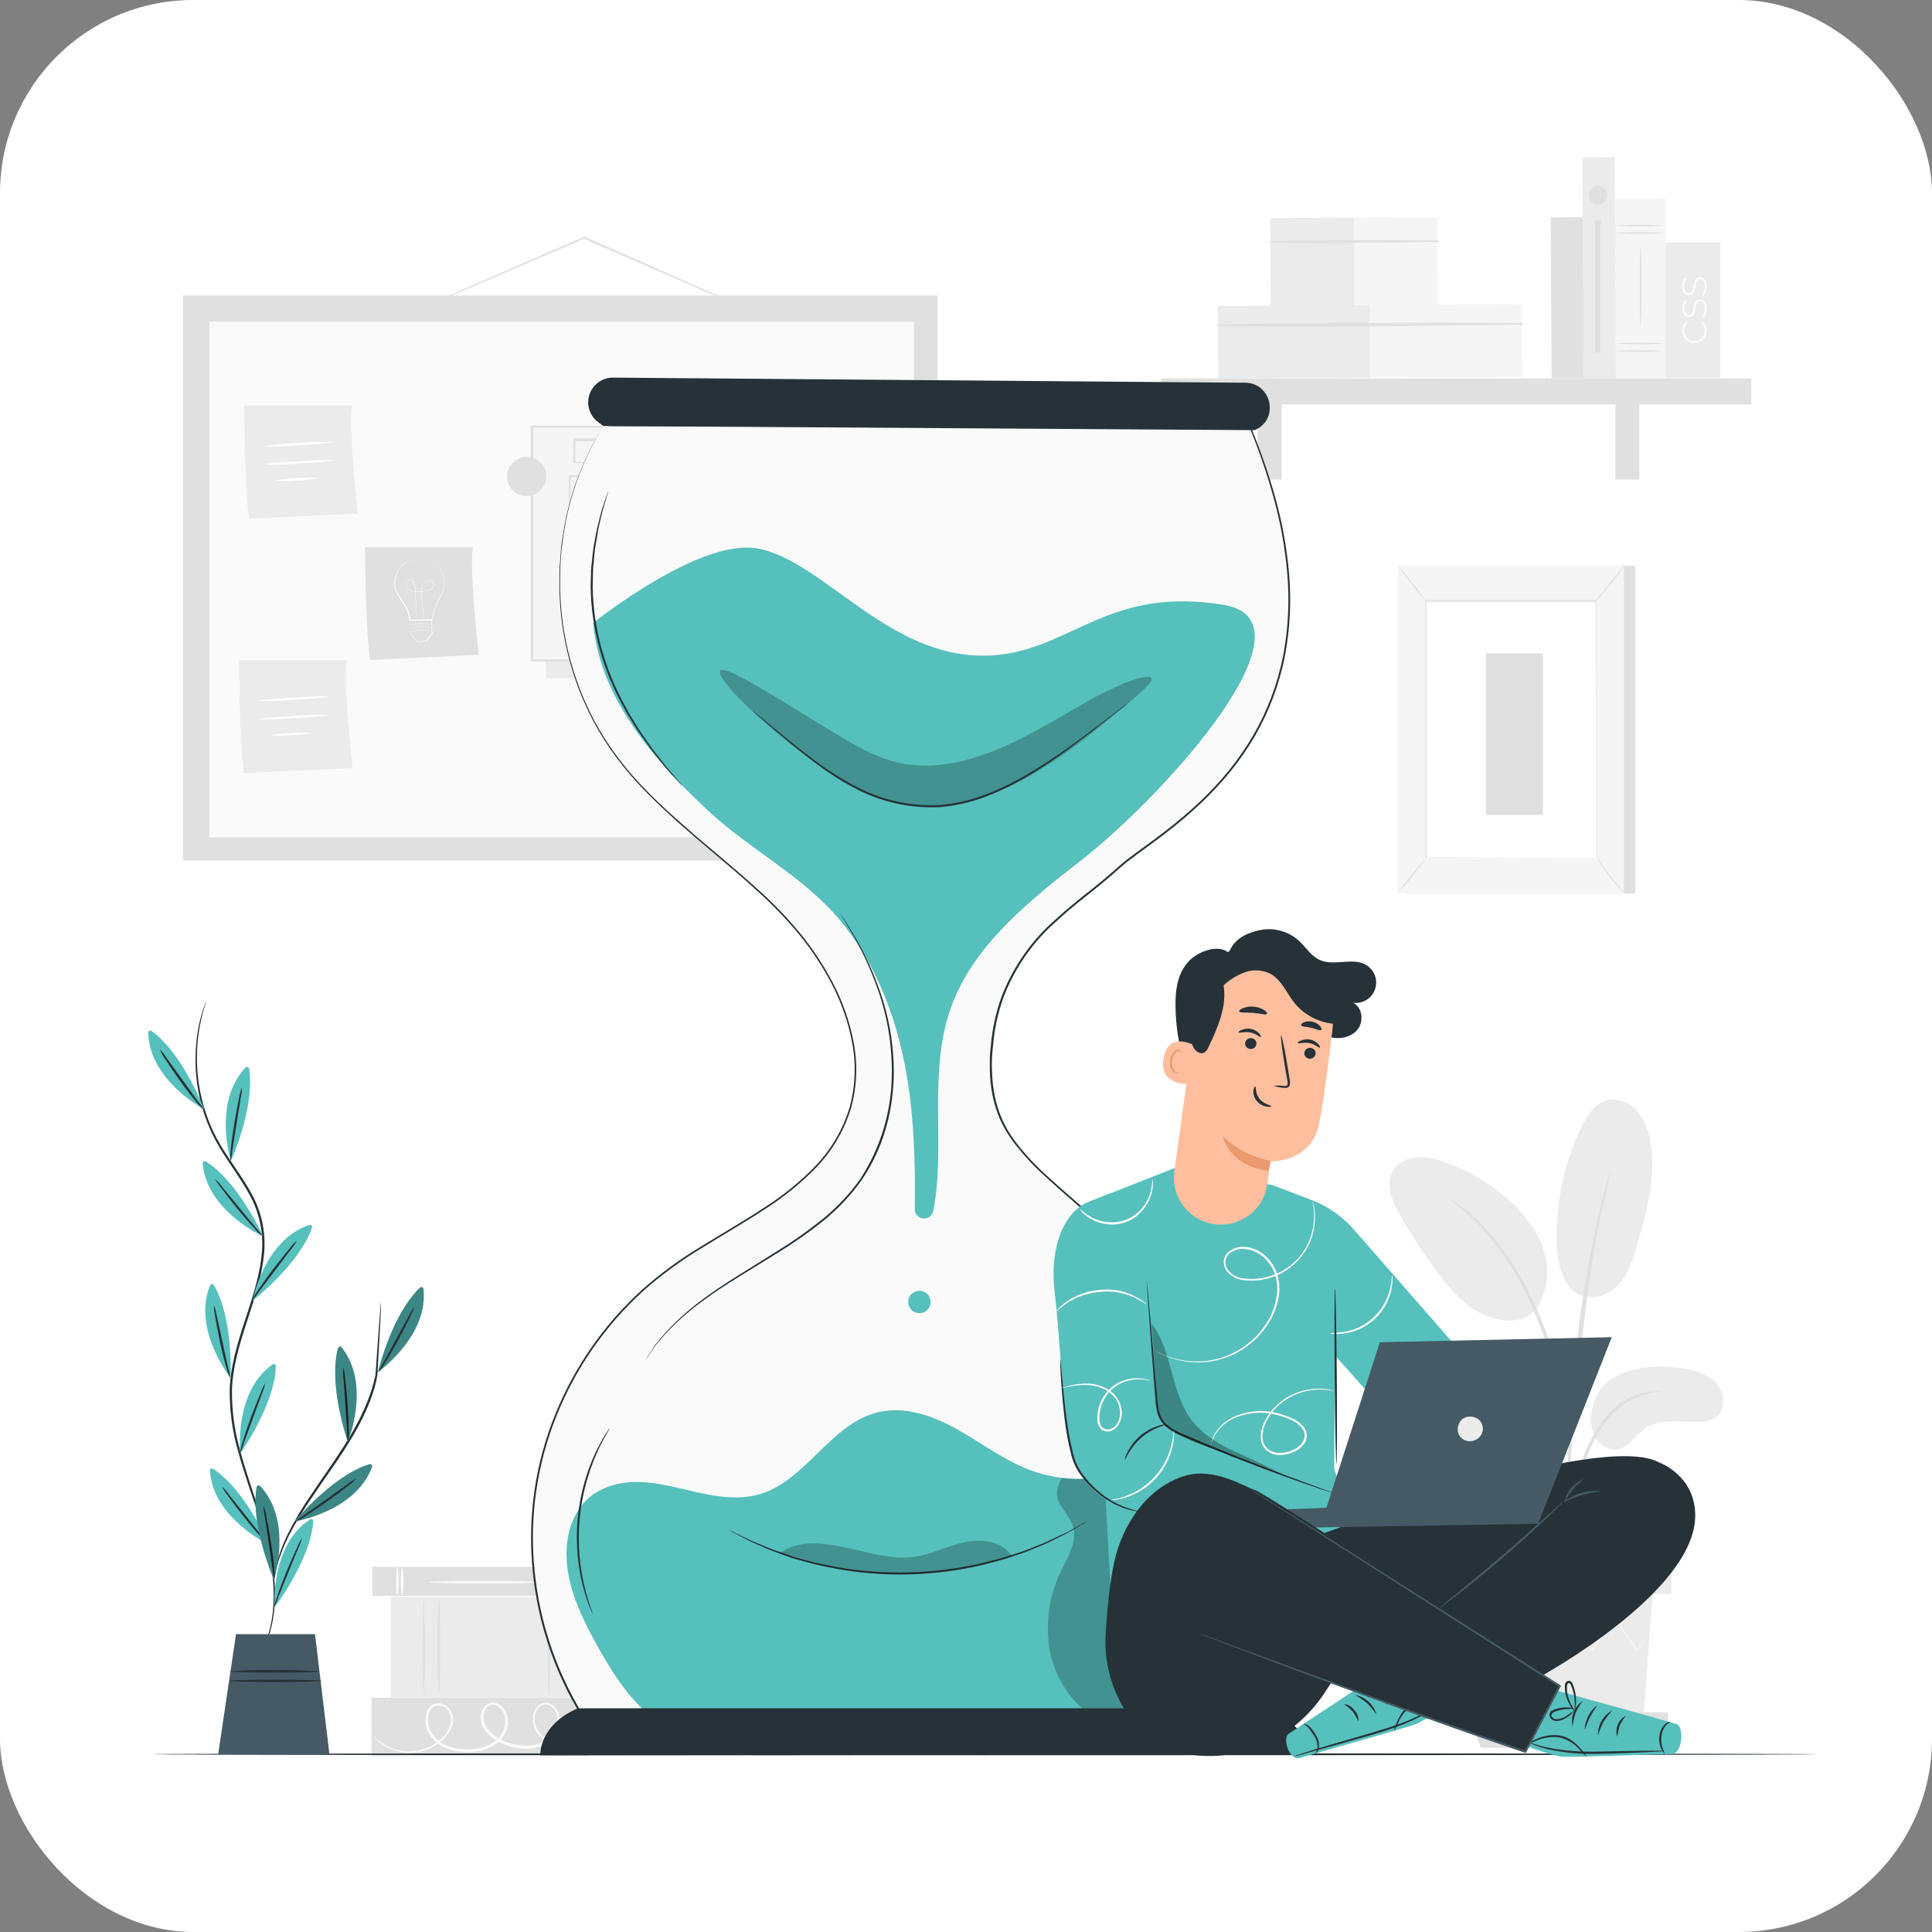 <svg width="200" height="200" viewBox="0 0 200 200" fill="none" xmlns="http://www.w3.org/2000/svg">
<rect x="0" y="0" width="200" height="200" fill="#808080" stroke="none"/>
<rect width="200" height="200" rx="20" fill="white"/>
<path d="M38.552 162.2V165.208H61.072V162.2H38.552Z" fill="#E0E0E0"/>
<path d="M41.624 162.32C41.7 162.32 41.764 162.952 41.764 163.732C41.764 164.512 41.7 165.14 41.624 165.14C41.548 165.14 41.48 164.508 41.48 163.732C41.48 162.956 41.544 162.32 41.624 162.32Z" fill="#FAFAFA"/>
<path d="M41.132 162.26C41.212 162.26 41.272 162.892 41.272 163.668C41.272 164.444 41.212 165.08 41.132 165.08C41.052 165.08 40.992 164.448 40.992 163.668C40.992 162.888 41.052 162.26 41.132 162.26Z" fill="#FAFAFA"/>
<path d="M59.332 162.32C59.412 162.32 59.476 162.952 59.476 163.732C59.476 164.512 59.412 165.14 59.332 165.14C59.252 165.14 59.192 164.508 59.192 163.732C59.192 162.956 59.256 162.32 59.332 162.32Z" fill="#FAFAFA"/>
<path d="M58.844 162.26C58.92 162.26 58.984 162.892 58.984 163.668C58.984 164.444 58.92 165.08 58.844 165.08C58.768 165.08 58.7 164.448 58.7 163.668C58.7 162.888 58.764 162.26 58.844 162.26Z" fill="#FAFAFA"/>
<path d="M55.9 163.792C55.9 163.872 53.32 163.932 50.14 163.932C46.96 163.932 44.38 163.872 44.38 163.792C44.38 163.712 46.96 163.652 50.14 163.652C53.32 163.652 55.9 163.712 55.9 163.792Z" fill="#FAFAFA"/>
<path d="M38.456 175.744V181.76H60.976V175.744H38.456Z" fill="#E0E0E0"/>
<path d="M61.264 180.068C61.264 180.068 61.228 180.096 61.144 180.136C61.06 180.176 60.936 180.236 60.768 180.308C60.279 180.516 59.765 180.662 59.24 180.744C58.398 180.897 57.53 180.773 56.764 180.392C56.29 180.14 55.886 179.774 55.588 179.328C55.246 178.82 55.103 178.203 55.188 177.596C55.237 177.267 55.376 176.957 55.588 176.7C55.702 176.56 55.847 176.447 56.011 176.373C56.176 176.298 56.355 176.262 56.536 176.268C56.722 176.283 56.903 176.337 57.067 176.425C57.232 176.513 57.376 176.634 57.492 176.78C57.738 177.071 57.89 177.429 57.928 177.808C57.959 178.198 57.905 178.59 57.772 178.958C57.638 179.326 57.426 179.661 57.152 179.94C56.582 180.543 55.814 180.919 54.988 181C54.138 181.082 53.28 180.975 52.476 180.688C51.617 180.419 50.854 179.906 50.28 179.212C49.984 178.839 49.806 178.387 49.768 177.912C49.744 177.665 49.775 177.416 49.858 177.183C49.941 176.949 50.074 176.736 50.248 176.56C50.439 176.377 50.688 176.268 50.952 176.252C51.213 176.245 51.47 176.318 51.688 176.46C52.11 176.737 52.407 177.167 52.516 177.66C52.61 178.141 52.578 178.638 52.422 179.103C52.267 179.568 51.993 179.985 51.628 180.312C50.913 180.916 50.025 181.277 49.092 181.344C48.208 181.446 47.312 181.357 46.464 181.084C45.632 180.822 44.922 180.27 44.464 179.528C44.236 179.176 44.095 178.775 44.052 178.358C44.009 177.941 44.065 177.519 44.216 177.128C44.291 176.932 44.414 176.758 44.574 176.622C44.734 176.487 44.926 176.394 45.132 176.352C45.33 176.317 45.533 176.322 45.728 176.369C45.924 176.416 46.108 176.503 46.268 176.624C46.549 176.871 46.75 177.195 46.845 177.556C46.941 177.918 46.926 178.299 46.804 178.652C46.585 179.282 46.191 179.837 45.668 180.252C44.802 180.986 43.715 181.408 42.58 181.452C41.889 181.477 41.202 181.356 40.561 181.097C39.92 180.839 39.34 180.449 38.86 179.952C38.764 179.853 38.673 179.749 38.588 179.64C38.558 179.604 38.531 179.565 38.508 179.524C38.983 180.049 39.552 180.481 40.184 180.8C40.929 181.166 41.755 181.337 42.584 181.296C43.679 181.234 44.722 180.812 45.552 180.096C46.039 179.701 46.405 179.177 46.608 178.584C46.714 178.275 46.726 177.941 46.643 177.625C46.559 177.309 46.385 177.025 46.14 176.808C46.006 176.708 45.852 176.637 45.689 176.598C45.526 176.56 45.357 176.555 45.192 176.584C45.025 176.619 44.869 176.696 44.74 176.808C44.611 176.92 44.514 177.063 44.456 177.224C44.325 177.577 44.278 177.957 44.321 178.331C44.363 178.706 44.493 179.065 44.7 179.38C45.13 180.066 45.791 180.574 46.564 180.812C47.375 181.069 48.231 181.151 49.076 181.052C49.949 180.987 50.78 180.65 51.452 180.088C51.782 179.791 52.028 179.414 52.169 178.994C52.309 178.573 52.338 178.123 52.252 177.688C52.162 177.265 51.911 176.894 51.552 176.652C51.39 176.532 51.191 176.473 50.99 176.485C50.789 176.496 50.599 176.578 50.452 176.716C50.307 176.863 50.195 177.04 50.126 177.235C50.057 177.43 50.032 177.638 50.052 177.844C50.086 178.264 50.243 178.665 50.504 178.996C51.043 179.647 51.758 180.129 52.564 180.384C53.332 180.66 54.151 180.766 54.964 180.692C55.725 180.619 56.434 180.275 56.964 179.724C57.217 179.471 57.412 179.167 57.537 178.833C57.662 178.498 57.713 178.14 57.688 177.784C57.675 177.46 57.552 177.151 57.34 176.906C57.127 176.661 56.839 176.495 56.52 176.436C56.372 176.431 56.224 176.461 56.089 176.522C55.954 176.583 55.835 176.674 55.74 176.788C55.545 177.016 55.416 177.292 55.368 177.588C55.286 178.148 55.416 178.719 55.732 179.188C56.009 179.615 56.387 179.968 56.832 180.216C57.571 180.595 58.412 180.728 59.232 180.596C59.751 180.525 60.261 180.398 60.752 180.216C61.088 180.132 61.26 180.056 61.264 180.068Z" fill="#FAFAFA"/>
<path d="M40.468 165.292V175.732H60.976V165.292H40.468Z" fill="#EBEBEB"/>
<path d="M43.876 165.652C43.952 165.652 44.016 167.912 44.016 170.704C44.016 173.496 43.952 175.756 43.876 175.756C43.8 175.756 43.732 173.496 43.732 170.704C43.732 167.912 43.796 165.652 43.876 165.652Z" fill="#E0E0E0"/>
<path d="M45.432 165.52C45.508 165.52 45.572 167.756 45.572 170.508C45.572 173.26 45.508 175.496 45.432 175.496C45.356 175.496 45.288 173.264 45.288 170.508C45.288 167.752 45.352 165.52 45.432 165.52Z" fill="#E0E0E0"/>
<path d="M58.66 165.2C58.736 165.2 58.8 167.552 58.8 170.456C58.8 173.36 58.736 175.708 58.66 175.708C58.584 175.708 58.516 173.356 58.516 170.456C58.516 167.556 58.58 165.2 58.66 165.2Z" fill="#E0E0E0"/>
<path d="M56.832 165.328C56.908 165.328 56.972 167.616 56.972 170.444C56.972 173.272 56.908 175.56 56.832 175.56C56.756 175.56 56.688 173.272 56.688 170.444C56.688 167.616 56.752 165.328 56.832 165.328Z" fill="#E0E0E0"/>
<path d="M167.228 142.504C169.356 141.404 171.856 141.264 174.22 141.652C175.488 141.864 176.808 142.24 177.672 143.196C178.536 144.152 178.696 145.824 177.708 146.64C177.116 147.128 176.296 147.204 175.528 147.192C173.68 147.172 171.632 146.848 170.156 147.96C169.312 148.592 168.752 149.648 167.756 149.96C166.76 150.272 165.66 149.684 165.14 148.796C164.659 147.87 164.553 146.794 164.844 145.792C164.962 145.098 165.238 144.44 165.652 143.869C166.065 143.299 166.605 142.832 167.228 142.504Z" fill="#EBEBEB"/>
<path d="M162.356 133.1C163.656 134.956 166.184 134.34 167.356 133.208C168.528 132.076 169.024 130.432 169.472 128.864C170.504 125.288 171.54 121.532 170.776 117.888C170.593 116.783 170.107 115.75 169.372 114.904C169 114.487 168.526 114.175 167.996 113.998C167.466 113.821 166.9 113.786 166.352 113.896C165.08 114.236 164.288 115.496 163.716 116.668C162.031 120.174 161.147 124.01 161.128 127.9C161.128 129.708 161.336 131.604 162.356 133.1Z" fill="#EBEBEB"/>
<path d="M158.8 135.764C160.212 134.088 160.48 131.644 159.852 129.548C159.224 127.452 157.804 125.66 156.168 124.204C154.243 122.49 152.003 121.168 149.572 120.312C148.632 119.933 147.621 119.761 146.608 119.808C146.102 119.837 145.61 119.99 145.177 120.253C144.743 120.516 144.38 120.881 144.12 121.316C143.424 122.64 144.092 124.244 144.812 125.556C146.081 127.863 147.528 130.067 149.14 132.148C150.44 133.824 151.94 135.476 153.904 136.232C155.868 136.988 157.94 136.896 158.988 135.524" fill="#EBEBEB"/>
<path d="M162.268 161.108C162.337 160.831 162.377 160.549 162.388 160.264C162.448 159.652 162.52 158.88 162.612 157.964C162.727 156.829 162.899 155.701 163.128 154.584C163.429 153.22 163.84 151.882 164.356 150.584C164.863 149.295 165.548 148.083 166.392 146.984C167.08 146.088 167.958 145.357 168.964 144.844C169.648 144.508 170.379 144.28 171.132 144.168C171.416 144.159 171.697 144.119 171.972 144.048C171.688 144.017 171.401 144.017 171.116 144.048C170.334 144.108 169.568 144.307 168.856 144.636C167.798 145.136 166.87 145.874 166.144 146.792C165.262 147.907 164.55 149.148 164.032 150.472C163.515 151.785 163.114 153.141 162.832 154.524C162.614 155.654 162.463 156.796 162.38 157.944C162.308 158.92 162.28 159.712 162.268 160.26C162.238 160.542 162.238 160.826 162.268 161.108Z" fill="#E0E0E0"/>
<path d="M162.428 159.336C162.452 159.204 162.46 159.07 162.452 158.936C162.452 158.644 162.452 158.272 162.452 157.816C162.452 156.848 162.452 155.44 162.5 153.704C162.588 150.232 162.9 146.504 163.464 141.224C164.012 136.272 164.744 130.504 165.52 126.756C165.684 125.904 165.852 125.136 166.012 124.464C166.172 123.792 166.288 123.212 166.412 122.744C166.536 122.276 166.604 121.944 166.672 121.656C166.708 121.525 166.732 121.391 166.744 121.256C166.683 121.372 166.637 121.496 166.608 121.624C166.52 121.904 166.412 122.26 166.28 122.696C166.148 123.132 165.988 123.736 165.82 124.408C165.652 125.08 165.46 125.844 165.28 126.696C164.319 131.129 163.597 135.61 163.116 140.12C162.54 145.4 162.28 150.208 162.256 153.688C162.236 155.428 162.256 156.836 162.316 157.808C162.344 158.264 162.368 158.636 162.384 158.928C162.382 159.065 162.397 159.202 162.428 159.336Z" fill="#E0E0E0"/>
<path d="M162.452 150.064C162.483 149.675 162.483 149.285 162.452 148.896C162.408 148.144 162.304 147.056 162.092 145.728C161.837 144.171 161.494 142.63 161.064 141.112C160.56 139.244 159.914 137.418 159.132 135.648C157.794 132.386 155.873 129.395 153.464 126.82C153.044 126.38 152.598 125.966 152.128 125.58C151.924 125.408 151.728 125.236 151.56 125.1L151.044 124.744C150.733 124.506 150.402 124.295 150.056 124.112C150 124.188 151.452 125.04 153.284 126.992C155.614 129.589 157.484 132.565 158.812 135.792C159.576 137.55 160.222 139.356 160.744 141.2C161.252 142.896 161.588 144.456 161.844 145.768C162.1 147.08 162.224 148.168 162.308 148.908C162.325 149.297 162.373 149.683 162.452 150.064Z" fill="#E0E0E0"/>
<path d="M152.868 165.012L153.8 177.74H170.148L171.08 165.012H152.868Z" fill="#EBEBEB"/>
<path d="M173.028 159.996H151.288V165.012H173.028V159.996Z" fill="#EBEBEB"/>
<path d="M151.288 177.252V178.644H152.312H172.672V177.252H151.288Z" fill="#E0E0E0"/>
<path d="M153.312 180.936L152.312 178.492H171.892L170.724 180.936H153.312Z" fill="#E0E0E0"/>
<path d="M170.776 169.172C170.756 169.214 170.73 169.253 170.7 169.288C170.632 169.376 170.552 169.48 170.456 169.612L169.5 170.832L169.46 170.888L169.42 170.828C168.82 170 168.02 168.896 167.08 167.592H167.2L164.896 170.856L164.824 170.956L164.744 170.86L162.024 167.6H162.18L162.032 167.788L159.6 170.86L159.516 170.964L159.444 170.856C158.612 169.684 157.844 168.584 157.136 167.596H157.272L154.432 170.832L154.384 170.888L154.344 170.824L153.456 169.332C153.36 169.168 153.288 169.036 153.228 168.932C153.198 168.888 153.174 168.841 153.156 168.792C153.193 168.829 153.225 168.871 153.252 168.916L153.504 169.316L154.436 170.784H154.348L157.148 167.508L157.216 167.428L157.28 167.516L159.608 170.764H159.448L161.888 167.696L162.036 167.504L162.116 167.408L162.196 167.504L164.92 170.76H164.768L167.096 167.512L167.164 167.416L167.228 167.512L169.52 170.784H169.436C169.856 170.28 170.184 169.884 170.428 169.584L170.692 169.276C170.74 169.2 170.772 169.168 170.776 169.172Z" fill="#F5F5F5"/>
<path d="M171.308 164.928C171.308 164.984 167.208 165.028 162.156 165.028C157.104 165.028 153.004 164.984 153.004 164.928C153.004 164.872 157.1 164.828 162.156 164.828C167.212 164.828 171.308 164.872 171.308 164.928Z" fill="#F5F5F5"/>
<path d="M78.084 32.336C78.084 32.336 78.048 32.336 77.988 32.308L77.724 32.204L76.716 31.784L73.016 30.184L60.856 24.888L60.432 24.7H60.52L48.604 29.816L45.004 31.328L44.02 31.728C43.908 31.78 43.791 31.821 43.672 31.852C43.778 31.789 43.889 31.734 44.004 31.688L44.972 31.248L48.572 29.668L60.46 24.512H60.504H60.548L60.972 24.696L73.108 30.056L76.776 31.7L77.768 32.16L78.024 32.284C78.046 32.299 78.066 32.316 78.084 32.336Z" fill="#E0E0E0"/>
<path d="M97.052 30.592H18.936V89.084H97.052V30.592Z" fill="#E0E0E0"/>
<path d="M94.616 33.312H21.668V86.68H94.616V33.312Z" fill="#FAFAFA"/>
<path d="M37.78 56.628C37.78 56.628 37.856 65.584 38.312 68.32L49.548 67.788C49.548 67.788 48.564 58.988 48.944 56.628H37.78Z" fill="#E0E0E0"/>
<path d="M43.316 57.892H43.48C43.636 57.886 43.793 57.894 43.948 57.916C44.194 57.953 44.434 58.024 44.66 58.128C44.959 58.276 45.224 58.486 45.436 58.744C45.697 59.058 45.882 59.427 45.976 59.824C46.064 60.289 46.024 60.769 45.86 61.212C45.776 61.453 45.671 61.686 45.544 61.908C45.41 62.134 45.29 62.368 45.184 62.608C44.96 63.118 44.807 63.657 44.728 64.208V64.244H44.692H43.584H42.42H42.376V64.204C42.326 63.655 42.141 63.127 41.836 62.668C41.7 62.436 41.552 62.224 41.436 62.004C41.291 61.797 41.157 61.582 41.036 61.36C40.831 60.935 40.769 60.455 40.86 59.992C40.925 59.592 41.074 59.211 41.296 58.872C41.486 58.6 41.735 58.374 42.024 58.212C42.381 58.023 42.773 57.907 43.176 57.872H43.336C43.336 57.872 43.336 57.872 43.296 57.872H43.176C43.023 57.89 42.872 57.919 42.724 57.96C42.487 58.022 42.26 58.115 42.048 58.236C41.765 58.396 41.523 58.619 41.34 58.888C41.133 59.224 40.997 59.598 40.94 59.988C40.853 60.437 40.915 60.902 41.116 61.312C41.239 61.531 41.372 61.743 41.516 61.948C41.656 62.16 41.804 62.38 41.94 62.612C42.256 63.082 42.447 63.624 42.496 64.188L42.452 64.144H43.616H44.728L44.684 64.184C44.764 63.625 44.92 63.08 45.148 62.564C45.258 62.322 45.381 62.085 45.516 61.856C45.64 61.639 45.745 61.412 45.828 61.176C45.99 60.746 46.033 60.28 45.952 59.828C45.861 59.441 45.685 59.079 45.436 58.768C45.23 58.513 44.972 58.305 44.68 58.156C44.459 58.049 44.223 57.975 43.98 57.936C43.828 57.913 43.674 57.899 43.52 57.896H43.396C43.332 57.896 43.316 57.896 43.316 57.892Z" fill="white"/>
<path d="M43.892 64.136C43.891 64.124 43.891 64.112 43.892 64.1V63.996C43.892 63.904 43.856 63.768 43.832 63.596C43.78 63.244 43.704 62.74 43.656 62.112C43.656 61.956 43.632 61.792 43.628 61.62C43.618 61.44 43.618 61.26 43.628 61.08C43.632 60.887 43.675 60.697 43.752 60.52C43.839 60.329 43.992 60.177 44.184 60.092C44.286 60.049 44.399 60.037 44.508 60.058C44.616 60.078 44.717 60.131 44.796 60.208C44.838 60.247 44.872 60.295 44.894 60.348C44.916 60.401 44.926 60.459 44.924 60.516C44.922 60.632 44.883 60.744 44.812 60.836C44.74 60.929 44.647 61.005 44.54 61.056C44.434 61.106 44.323 61.142 44.208 61.164C43.739 61.26 43.258 61.276 42.784 61.212C42.667 61.196 42.552 61.164 42.444 61.116C42.338 61.069 42.243 61.001 42.164 60.916C42.083 60.831 42.026 60.726 42 60.612C41.975 60.5 41.989 60.383 42.04 60.28C42.086 60.176 42.171 60.095 42.276 60.052C42.326 60.031 42.38 60.02 42.434 60.02C42.488 60.02 42.542 60.031 42.592 60.052C42.689 60.096 42.772 60.165 42.832 60.252C42.888 60.337 42.929 60.432 42.952 60.532C42.986 60.722 43.005 60.915 43.008 61.108L43.064 62.136C43.092 62.764 43.12 63.272 43.136 63.628C43.136 63.8 43.136 63.936 43.136 64.028V64.168C43.137 64.156 43.137 64.144 43.136 64.132C43.136 64.108 43.136 64.072 43.136 64.028C43.136 63.984 43.136 63.796 43.112 63.628C43.112 63.272 43.06 62.764 43.024 62.136C43.024 61.824 42.988 61.48 42.968 61.108C42.965 60.917 42.945 60.727 42.908 60.54C42.889 60.444 42.85 60.353 42.796 60.272C42.737 60.191 42.658 60.125 42.568 60.08C42.522 60.06 42.472 60.05 42.422 60.05C42.372 60.05 42.322 60.06 42.276 60.08C42.179 60.121 42.1 60.196 42.056 60.292C42.01 60.389 41.997 60.499 42.02 60.604C42.047 60.711 42.101 60.808 42.176 60.888C42.338 61.048 42.55 61.15 42.776 61.176C43.011 61.207 43.248 61.218 43.484 61.208C43.721 61.202 43.956 61.175 44.188 61.128C44.3 61.107 44.409 61.07 44.512 61.02C44.613 60.971 44.702 60.9 44.772 60.812C44.838 60.726 44.876 60.621 44.88 60.512C44.88 60.459 44.869 60.407 44.849 60.358C44.828 60.309 44.798 60.265 44.76 60.228C44.685 60.156 44.591 60.108 44.489 60.088C44.386 60.068 44.281 60.078 44.184 60.116C44.007 60.196 43.864 60.339 43.784 60.516C43.708 60.691 43.666 60.878 43.66 61.068C43.66 61.252 43.66 61.428 43.66 61.6C43.66 61.772 43.66 61.936 43.688 62.096C43.736 62.724 43.808 63.228 43.852 63.576C43.876 63.752 43.896 63.884 43.908 63.976V64.08C43.905 64.099 43.9 64.118 43.892 64.136Z" fill="white"/>
<path d="M42.4 64.196C42.418 64.319 42.429 64.444 42.432 64.568C42.432 64.835 42.448 65.159 42.48 65.54V65.516L43.24 66.4H43.2L44.076 66.352H44.04L44.472 65.824L44.692 65.556V65.592C44.692 65.076 44.668 64.592 44.66 64.152L44.708 64.196H43.072H42.4C42.452 64.189 42.504 64.189 42.556 64.196L43.016 64.172L44.68 64.108H44.728V64.156C44.728 64.6 44.756 65.084 44.772 65.596V65.6C44.7 65.688 44.628 65.78 44.552 65.868L44.116 66.4H44.092L43.216 66.444H43.2L42.456 65.56C42.456 65.16 42.456 64.84 42.456 64.56C42.43 64.44 42.411 64.318 42.4 64.196Z" fill="white"/>
<path d="M44.672 65.46C44.672 65.46 44.64 65.46 44.588 65.424C44.514 65.391 44.438 65.361 44.36 65.336C44.103 65.246 43.832 65.206 43.56 65.216C43.285 65.222 43.014 65.279 42.76 65.384L42.54 65.488L42.46 65.528C42.481 65.507 42.505 65.489 42.532 65.476C42.603 65.433 42.676 65.394 42.752 65.36C43.004 65.248 43.276 65.187 43.552 65.18C43.825 65.17 44.097 65.215 44.352 65.312C44.429 65.34 44.504 65.373 44.576 65.412L44.672 65.46Z" fill="white"/>
<path d="M44.668 65.112L44.588 65.076L44.36 64.984C44.103 64.897 43.832 64.856 43.56 64.864C43.286 64.874 43.015 64.931 42.76 65.032C42.664 65.072 42.592 65.108 42.54 65.136L42.46 65.176L42.532 65.124C42.602 65.081 42.676 65.043 42.752 65.012C43.004 64.899 43.276 64.836 43.552 64.828C43.825 64.822 44.096 64.867 44.352 64.96C44.448 65 44.524 65.036 44.576 65.064C44.628 65.092 44.672 65.108 44.668 65.112Z" fill="white"/>
<path d="M44.648 64.776L44.568 64.744C44.512 64.72 44.436 64.684 44.34 64.652C44.083 64.565 43.812 64.524 43.54 64.532C43.265 64.537 42.994 64.594 42.74 64.7C42.644 64.74 42.572 64.776 42.52 64.804L42.44 64.844L42.512 64.792C42.583 64.748 42.656 64.709 42.732 64.676C42.985 64.566 43.256 64.505 43.532 64.496C43.805 64.49 44.076 64.535 44.332 64.628C44.409 64.657 44.484 64.692 44.556 64.732C44.589 64.74 44.621 64.755 44.648 64.776Z" fill="white"/>
<path d="M25.268 42C25.268 42 25.344 50.96 25.8 53.692L37.036 53.16C37.036 53.16 36.048 44.36 36.428 42H25.268Z" fill="#EBEBEB"/>
<path d="M34.736 45.744C33.489 45.929 32.232 46.041 30.972 46.08C29.716 46.196 28.453 46.235 27.192 46.196C28.439 46.014 29.696 45.902 30.956 45.86C32.213 45.749 33.475 45.71 34.736 45.744Z" fill="white"/>
<path d="M34.736 47.64C33.489 47.828 32.232 47.941 30.972 47.98C29.717 48.091 28.456 48.13 27.196 48.096C28.443 47.911 29.7 47.799 30.96 47.76C32.215 47.647 33.476 47.607 34.736 47.64Z" fill="white"/>
<path d="M32.828 49.504C32.123 49.656 31.405 49.736 30.684 49.744C29.969 49.817 29.248 49.817 28.532 49.744C29.235 49.592 29.953 49.512 30.672 49.504C31.389 49.431 32.111 49.431 32.828 49.504Z" fill="white"/>
<path d="M24.736 68.34C24.736 68.34 24.812 77.296 25.268 80.032L36.504 79.5C36.504 79.5 35.516 70.7 35.896 68.34H24.736Z" fill="#EBEBEB"/>
<path d="M34.204 72.1C32.957 72.287 31.7 72.401 30.44 72.44C29.185 72.551 27.924 72.59 26.664 72.556C27.91 72.371 29.165 72.259 30.424 72.22C31.681 72.107 32.943 72.067 34.204 72.1Z" fill="white"/>
<path d="M34.204 74C32.957 74.185 31.7 74.297 30.44 74.336C29.185 74.447 27.924 74.486 26.664 74.452C27.911 74.267 29.168 74.155 30.428 74.116C31.683 74.005 32.944 73.966 34.204 74Z" fill="white"/>
<path d="M32.296 75.864C31.593 76.016 30.876 76.095 30.156 76.1C29.44 76.18 28.718 76.186 28 76.12C28.704 75.968 29.421 75.888 30.14 75.88C30.856 75.801 31.579 75.795 32.296 75.864Z" fill="white"/>
<path d="M55.444 44.356L56.556 70.196L88.812 70.584L87.364 44.696L55.444 44.356Z" fill="#EBEBEB"/>
<path d="M87.112 44.172H55.068V68.368H87.112V44.172Z" fill="#F5F5F5"/>
<path d="M87.112 68.368C87.112 68.368 87.112 68.212 87.112 67.916C87.112 67.62 87.112 67.188 87.112 66.628C87.112 65.492 87.112 63.828 87.088 61.732C87.088 57.512 87.06 51.476 87.04 44.172L87.132 44.26H55.092L55.204 44.152C55.204 52.852 55.204 61.092 55.204 68.348L55.104 68.248L78.216 68.296L84.792 68.324H86.54H86.992H87.148H86.56L84.8 68.4L78.252 68.428L55.052 68.476H54.952V68.38C54.952 61.124 54.952 52.884 54.952 44.184V44.072H55.064H87.104H87.2V44.164C87.2 51.488 87.164 57.548 87.152 61.764C87.152 63.864 87.152 65.508 87.128 66.64C87.128 67.192 87.128 67.616 87.128 67.912C87.12 68.224 87.112 68.368 87.112 68.368Z" fill="#E0E0E0"/>
<path d="M71.924 49.296H58.936V65.644H71.924V49.296Z" fill="#F5F5F5"/>
<path d="M71.924 65.644C71.92 65.616 71.92 65.588 71.924 65.56V65.328C71.924 65.112 71.924 64.816 71.924 64.436C71.924 63.636 71.924 62.512 71.9 61.08C71.9 58.204 71.868 54.132 71.848 49.296L71.948 49.396H58.96C58.932 49.396 59.168 49.188 59.068 49.288V53.732C59.068 55.184 59.068 56.6 59.068 57.972C59.068 60.72 59.068 63.292 59.068 65.628L58.98 65.536L68.384 65.584L71.02 65.608H71.72H71.968C71.892 65.614 71.816 65.614 71.74 65.608H71.06L68.44 65.632L58.98 65.68H58.888V65.588C58.888 63.252 58.888 60.68 58.888 57.932C58.888 56.56 58.888 55.132 58.888 53.692V49.304C58.788 49.4 59.02 49.164 59 49.192H71.988H72.088V49.292C72.068 54.152 72.048 58.248 72.036 61.14L72.012 64.472C72.012 64.845 72.012 65.137 72.012 65.348C72.012 65.436 72.012 65.508 72.012 65.568C71.986 65.597 71.956 65.622 71.924 65.644Z" fill="#E0E0E0"/>
<path d="M84.324 45.556H59.432V47.912H84.324V45.556Z" fill="#F5F5F5"/>
<path d="M84.324 47.912C84.324 47.912 84.324 47.852 84.324 47.752C84.324 47.652 84.324 47.484 84.324 47.292C84.324 46.892 84.324 46.304 84.296 45.556L84.34 45.6C80.144 45.64 70.576 45.668 59.448 45.668C59.668 45.444 59.508 45.604 59.56 45.556V47.904L59.452 47.792L77.096 47.84L82.392 47.872H83.832H84.212C84.256 47.869 84.3 47.869 84.344 47.872H84.228H83.864H82.448L77.176 47.908L59.452 47.952H59.344V47.844C59.344 47.468 59.344 47.08 59.344 46.688V45.488L59.456 45.376C70.584 45.376 80.152 45.404 84.348 45.444H84.396V45.488C84.396 46.244 84.396 46.836 84.372 47.252C84.372 47.44 84.372 47.584 84.372 47.696C84.369 47.77 84.353 47.843 84.324 47.912Z" fill="#E0E0E0"/>
<path d="M84.324 49.296H73.512V59.148H84.324V49.296Z" fill="#F5F5F5"/>
<path d="M84.324 59.148C84.324 59.148 84.324 59.08 84.324 58.96V58.424C84.324 57.944 84.324 57.268 84.3 56.424C84.3 54.688 84.272 52.244 84.252 49.304L84.344 49.4H73.544L73.652 49.292V51.936C73.652 52.8 73.652 53.648 73.652 54.476C73.652 56.128 73.652 57.676 73.652 59.14L73.552 59.044L81.352 59.092L83.564 59.12H84.156C84.225 59.114 84.295 59.114 84.364 59.12C84.302 59.126 84.239 59.126 84.176 59.12H83.604L81.416 59.144L73.552 59.192H73.456V59.092C73.456 57.648 73.456 56.08 73.456 54.428C73.456 53.6 73.456 52.752 73.456 51.888V49.244C73.356 49.34 73.588 49.108 73.568 49.132H84.368H84.464V49.224C84.444 52.188 84.428 54.656 84.416 56.424C84.416 57.264 84.396 57.932 84.392 58.424C84.392 58.635 84.392 58.807 84.392 58.94C84.379 59.012 84.356 59.082 84.324 59.148Z" fill="#E0E0E0"/>
<path d="M84.324 60.692H73.512V65.644H84.324V60.692Z" fill="#F5F5F5"/>
<path d="M84.324 65.644C84.324 65.644 84.324 65.516 84.324 65.284L84.304 64.292C84.304 63.416 84.28 62.196 84.26 60.692L84.34 60.772L73.54 60.804C73.44 60.904 73.672 60.668 73.648 60.696V63.244C73.648 64.072 73.648 64.876 73.648 65.644L73.54 65.54L81.272 65.588L83.528 65.62H84.136H84.352C84.288 65.626 84.224 65.626 84.16 65.62H83.572L81.344 65.652L73.54 65.7H73.436V65.596C73.436 64.828 73.436 64.024 73.436 63.196V60.648C73.412 60.648 73.644 60.436 73.548 60.536L84.348 60.564H84.4V60.644C84.4 62.168 84.368 63.408 84.36 64.292C84.36 64.692 84.36 65.024 84.36 65.268C84.36 65.394 84.348 65.52 84.324 65.644Z" fill="#E0E0E0"/>
<path d="M71.6 49.324C67.576 54.88 62.952 60.088 58.932 65.644L71.6 49.324Z" fill="white"/>
<path d="M58.936 65.644C58.936 65.644 58.964 65.576 59.04 65.46L59.38 64.964C59.676 64.532 60.12 63.92 60.68 63.172C61.796 61.668 63.392 59.636 65.184 57.416C66.976 55.196 68.588 53.18 69.732 51.704L71.088 49.956L71.46 49.48C71.548 49.376 71.596 49.32 71.604 49.324C71.575 49.389 71.539 49.451 71.496 49.508L71.156 50.004C70.86 50.436 70.416 51.048 69.856 51.8C68.74 53.3 67.144 55.332 65.352 57.552C63.56 59.772 61.952 61.788 60.804 63.264L59.448 65.016L59.076 65.488C59.036 65.545 58.989 65.598 58.936 65.644Z" fill="#E0E0E0"/>
<path d="M71.924 65.644C71.876 65.68 68.928 62.044 65.344 57.54C61.76 53.036 58.888 49.336 58.944 49.296C59 49.256 61.936 52.896 65.524 57.404C69.112 61.912 71.972 65.6 71.924 65.644Z" fill="#E0E0E0"/>
<path d="M56.556 49.332C56.556 49.734 56.437 50.127 56.214 50.461C55.99 50.795 55.673 51.056 55.302 51.209C54.93 51.363 54.522 51.403 54.128 51.325C53.733 51.247 53.371 51.053 53.087 50.769C52.803 50.485 52.609 50.123 52.531 49.728C52.453 49.334 52.493 48.926 52.647 48.554C52.8 48.183 53.061 47.866 53.395 47.642C53.729 47.419 54.122 47.3 54.524 47.3C55.063 47.301 55.579 47.516 55.96 47.896C56.341 48.277 56.555 48.794 56.556 49.332Z" fill="#E0E0E0"/>
<path d="M89.792 44.4C89.792 44.802 89.673 45.195 89.45 45.529C89.226 45.863 88.909 46.124 88.538 46.277C88.166 46.431 87.758 46.471 87.364 46.393C86.969 46.315 86.607 46.121 86.323 45.837C86.039 45.553 85.846 45.191 85.767 44.797C85.689 44.402 85.729 43.994 85.883 43.622C86.037 43.251 86.297 42.934 86.631 42.711C86.965 42.487 87.358 42.368 87.76 42.368C88.299 42.369 88.815 42.584 89.196 42.964C89.576 43.345 89.791 43.861 89.792 44.4Z" fill="#E0E0E0"/>
<path d="M169.28 58.552H145.864V92.496H169.28V58.552Z" fill="#E0E0E0"/>
<path d="M168.108 58.552H144.692V92.496H168.108V58.552Z" fill="#F5F5F5"/>
<path d="M165.2 62.228H147.6V88.82H165.2V62.228Z" fill="white"/>
<path d="M165.2 88.82C165.2 88.82 165.2 88.772 165.2 88.688C165.2 88.604 165.2 88.476 165.2 88.312C165.2 87.976 165.2 87.488 165.2 86.852C165.2 85.58 165.2 83.72 165.2 81.376C165.2 76.688 165.2 70.048 165.172 62.228L165.232 62.288H147.6L147.664 62.224C147.664 72.256 147.664 81.504 147.664 88.816L147.612 88.764L160.412 88.792H163.952H164.88H165.204H164.892H163.972H160.444L147.604 88.816H147.552V88.768C147.552 81.456 147.552 72.208 147.552 62.176V62.112H147.6H165.2H165.256V62.168C165.256 70.004 165.236 76.656 165.228 81.368C165.228 83.708 165.228 85.56 165.228 86.832C165.228 87.46 165.228 87.944 165.228 88.276C165.228 88.44 165.228 88.56 165.228 88.648L165.2 88.82Z" fill="#E0E0E0"/>
<path d="M168.172 58.552C168.059 58.767 167.925 58.971 167.772 59.16C167.5 59.524 167.112 60.016 166.672 60.552C166.232 61.088 165.82 61.56 165.516 61.9C165.361 62.09 165.188 62.266 165 62.424C165.133 62.218 165.283 62.022 165.448 61.84L166.576 60.472L167.7 59.104C167.844 58.909 168.001 58.724 168.172 58.552Z" fill="#E0E0E0"/>
<path d="M165.288 88.732C166.162 90.124 167.191 91.413 168.356 92.572L165.288 88.732Z" fill="white"/>
<path d="M168.356 92.572C168.161 92.43 167.983 92.266 167.824 92.084C167.415 91.67 167.028 91.234 166.664 90.78C166.3 90.326 165.96 89.853 165.644 89.364C165.503 89.167 165.384 88.955 165.288 88.732C165.445 88.915 165.59 89.109 165.72 89.312C165.976 89.676 166.34 90.168 166.764 90.7C167.188 91.232 167.592 91.692 167.888 92.024C168.058 92.194 168.215 92.377 168.356 92.572Z" fill="#E0E0E0"/>
<path d="M144.688 92.468L147.756 88.684L144.688 92.468Z" fill="white"/>
<path d="M147.756 88.684C147.78 88.684 147.116 89.572 146.272 90.616C145.772 91.261 145.238 91.879 144.672 92.468C145.628 91.154 146.652 89.891 147.74 88.684H147.756Z" fill="#E0E0E0"/>
<path d="M144.692 58.552C145.218 59.12 145.714 59.714 146.18 60.332C146.677 60.926 147.14 61.547 147.568 62.192C147.041 61.621 146.544 61.023 146.08 60.4C145.582 59.811 145.119 59.194 144.692 58.552Z" fill="#E0E0E0"/>
<path d="M159.716 67.628H153.824V84.36H159.716V67.628Z" fill="#E0E0E0"/>
<path d="M163.883 22.485L160.531 22.503L160.622 39.183L163.974 39.164L163.883 22.485Z" fill="#E0E0E0"/>
<path d="M140.172 22.529L131.492 22.576L131.542 31.784L140.222 31.737L140.172 22.529Z" fill="#EBEBEB"/>
<path d="M148.808 22.486L140.128 22.533L140.178 31.741L148.857 31.694L148.808 22.486Z" fill="#F5F5F5"/>
<path d="M131.504 25.128C137.272 25.176 143.056 25.128 148.824 25.048C148.848 25.048 148.872 25.038 148.889 25.021C148.906 25.004 148.916 24.98 148.916 24.956C148.916 24.932 148.906 24.908 148.889 24.891C148.872 24.874 148.848 24.864 148.824 24.864C143.051 24.832 137.277 24.867 131.504 24.968C131.483 24.968 131.463 24.977 131.448 24.991C131.433 25.006 131.424 25.027 131.424 25.048C131.424 25.069 131.433 25.09 131.448 25.105C131.463 25.12 131.483 25.128 131.504 25.128Z" fill="#E0E0E0"/>
<path d="M141.849 31.588L126.077 31.673L126.118 39.177L141.89 39.092L141.849 31.588Z" fill="#EBEBEB"/>
<path d="M157.549 31.503L141.777 31.588L141.817 39.092L157.589 39.007L157.549 31.503Z" fill="#F5F5F5"/>
<path d="M126.088 33.764C136.568 33.884 147.08 33.764 157.556 33.608C157.58 33.608 157.604 33.598 157.621 33.581C157.638 33.564 157.648 33.54 157.648 33.516C157.648 33.492 157.638 33.468 157.621 33.451C157.604 33.434 157.58 33.424 157.556 33.424C147.076 33.368 136.564 33.376 126.088 33.604C126.067 33.604 126.046 33.612 126.031 33.627C126.016 33.642 126.008 33.663 126.008 33.684C126.008 33.705 126.016 33.726 126.031 33.741C126.046 33.756 126.067 33.764 126.088 33.764Z" fill="#E0E0E0"/>
<path d="M181.296 39.18H120.192V41.868H181.296V39.18Z" fill="#E0E0E0"/>
<path d="M132.676 40.472H130.196V49.644H132.676V40.472Z" fill="#E0E0E0"/>
<path d="M169.704 40.472H167.224V49.644H169.704V40.472Z" fill="#E0E0E0"/>
<path d="M167.154 16.267L163.802 16.285L163.926 39.225L167.278 39.207L167.154 16.267Z" fill="#EBEBEB"/>
<path d="M172.393 20.539L167.185 20.567L167.285 39.159L172.493 39.13L172.393 20.539Z" fill="#F5F5F5"/>
<path d="M172.356 24.124C170.625 24.246 168.887 24.246 167.156 24.124C168.887 24.007 170.625 24.007 172.356 24.124Z" fill="#E0E0E0"/>
<path d="M172.356 23.344C170.625 23.466 168.887 23.466 167.156 23.344C168.887 23.227 170.625 23.227 172.356 23.344Z" fill="#E0E0E0"/>
<path d="M172.356 36.336C170.625 36.458 168.887 36.458 167.156 36.336C168.887 36.219 170.625 36.219 172.356 36.336Z" fill="#E0E0E0"/>
<path d="M172.356 35.556C170.625 35.678 168.887 35.678 167.156 35.556C168.887 35.439 170.625 35.439 172.356 35.556Z" fill="#E0E0E0"/>
<path d="M169.836 33.852C169.784 33.852 169.744 31.976 169.744 29.664C169.744 27.352 169.784 25.476 169.836 25.476C169.888 25.476 169.924 27.352 169.924 29.664C169.924 31.976 169.884 33.852 169.836 33.852Z" fill="#E0E0E0"/>
<path d="M178.08 25.108H172.412V39.14H178.08V25.108Z" fill="#EBEBEB"/>
<path d="M175.408 35.504C175.239 35.514 175.07 35.488 174.912 35.428C174.754 35.368 174.611 35.275 174.491 35.156C174.371 35.037 174.278 34.893 174.218 34.735C174.157 34.578 174.131 34.409 174.14 34.24C174.131 34.056 174.168 33.873 174.249 33.707C174.329 33.541 174.45 33.399 174.6 33.292L174.728 33.472C174.608 33.56 174.511 33.676 174.446 33.81C174.381 33.944 174.35 34.091 174.356 34.24C174.356 34.519 174.467 34.787 174.664 34.984C174.862 35.181 175.129 35.292 175.408 35.292C175.687 35.292 175.955 35.181 176.152 34.984C176.349 34.787 176.46 34.519 176.46 34.24C176.466 34.091 176.435 33.943 176.369 33.809C176.304 33.674 176.206 33.559 176.084 33.472L176.216 33.292C176.364 33.4 176.484 33.543 176.563 33.709C176.643 33.874 176.68 34.057 176.672 34.24C176.681 34.408 176.655 34.577 176.595 34.734C176.535 34.892 176.442 35.035 176.322 35.154C176.203 35.274 176.06 35.366 175.903 35.427C175.745 35.487 175.577 35.513 175.408 35.504Z" fill="#FAFAFA"/>
<path d="M176.352 32.944L176.164 32.836C176.361 32.577 176.466 32.261 176.464 31.936C176.464 31.412 176.276 31.2 175.996 31.2C175.268 31.2 175.804 32.856 174.824 32.856C174.448 32.856 174.14 32.54 174.14 31.908C174.135 31.605 174.22 31.307 174.384 31.052L174.576 31.164C174.425 31.384 174.347 31.645 174.352 31.912C174.352 32.4 174.552 32.616 174.82 32.616C175.568 32.616 175.04 30.96 175.992 30.96C176.392 30.96 176.672 31.312 176.672 31.948C176.684 32.307 176.571 32.659 176.352 32.944Z" fill="#FAFAFA"/>
<path d="M176.352 30.66L176.164 30.552C176.361 30.293 176.466 29.977 176.464 29.652C176.464 29.128 176.276 28.916 175.996 28.916C175.268 28.916 175.804 30.568 174.824 30.568C174.448 30.568 174.14 30.256 174.14 29.624C174.135 29.321 174.22 29.023 174.384 28.768L174.576 28.876C174.426 29.098 174.348 29.36 174.352 29.628C174.352 30.116 174.552 30.332 174.82 30.332C175.568 30.332 175.04 28.676 175.992 28.676C176.392 28.676 176.672 29.024 176.672 29.66C176.685 30.02 176.572 30.374 176.352 30.66Z" fill="#FAFAFA"/>
<path d="M165.428 21.156C165.961 21.156 166.392 20.724 166.392 20.192C166.392 19.66 165.961 19.228 165.428 19.228C164.896 19.228 164.464 19.66 164.464 20.192C164.464 20.724 164.896 21.156 165.428 21.156Z" fill="#E0E0E0"/>
<path d="M165.724 22.84H165.128V36.488H165.724V22.84Z" fill="#E0E0E0"/>
<path d="M188.324 181.6C188.324 181.656 149.688 181.704 102.04 181.704C54.392 181.704 15.748 181.664 15.748 181.6C15.748 181.536 54.376 181.496 102.04 181.496C149.704 181.496 188.324 181.552 188.324 181.6Z" fill="#263238"/>
<path d="M62.472 44.096C56.052 54.192 56.472 68.192 63.488 77.884C68.164 84.348 75.176 88.684 80.744 94.388C86.312 100.092 90.544 108.512 87.604 115.928C84.612 123.476 75.848 126.544 69.288 131.328C62.05 136.6 57.137 144.471 55.579 153.288C54.022 162.106 55.942 171.184 60.936 178.616H129.104C129.104 178.616 141.08 155.796 125.684 138.4C110.288 121.004 102.02 120.724 102.588 109.316C103.156 97.908 111.14 94.208 115.704 89.928C120.268 85.648 142.504 75.676 129.388 44.092L62.472 44.096Z" fill="#FAFAFA"/>
<path d="M62.472 44.096H63.644H67.1H80.404L129.388 44.06H129.44V44.108C130.444 46.499 131.299 48.951 132 51.448C132.736 54.063 133.221 56.741 133.448 59.448C133.684 62.277 133.539 65.126 133.016 67.916C132.442 70.809 131.402 73.589 129.936 76.148C129.177 77.453 128.318 78.698 127.368 79.872C126.398 81.062 125.349 82.184 124.228 83.232C123.092 84.299 121.903 85.307 120.664 86.252C119.424 87.212 118.128 88.116 116.864 89.076C116.232 89.552 115.664 90.088 115.048 90.624C114.432 91.16 113.82 91.66 113.188 92.164C111.928 93.172 110.656 94.164 109.456 95.28C106.951 97.451 105.027 100.211 103.856 103.312C103.293 104.902 102.938 106.559 102.8 108.24C102.764 108.64 102.708 109.08 102.692 109.504C102.676 109.928 102.66 110.352 102.692 110.776C102.701 111.627 102.787 112.476 102.948 113.312C103.265 115.006 103.957 116.608 104.972 118C106.017 119.392 107.2 120.675 108.504 121.828C111.092 124.192 113.84 126.452 116.468 128.892C119.096 131.332 121.668 133.876 124.148 136.568C125.413 137.901 126.597 139.308 127.692 140.784C128.794 142.278 129.751 143.873 130.552 145.548C132.171 148.943 133.165 152.601 133.488 156.348C133.814 160.147 133.591 163.973 132.824 167.708C132.451 169.595 131.962 171.457 131.36 173.284C130.768 175.126 130.046 176.924 129.2 178.664L129.172 178.72H60.88L60.852 178.676C57.655 173.863 55.695 168.336 55.144 162.584C54.59 157.059 55.4 151.483 57.504 146.344C59.503 141.432 62.582 137.033 66.512 133.472C68.419 131.789 70.479 130.286 72.664 128.984C74.792 127.664 76.94 126.44 78.968 125.104C80.998 123.835 82.863 122.32 84.52 120.592C86.103 118.896 87.276 116.86 87.952 114.64C88.544 112.474 88.637 110.203 88.224 107.996C87.829 105.866 87.119 103.808 86.116 101.888C85.157 100.04 84.007 98.297 82.684 96.688C81.407 95.145 80.02 93.697 78.532 92.356C75.648 89.7 72.692 87.376 70.036 84.988C68.704 83.788 67.444 82.588 66.28 81.36C65.152 80.158 64.112 78.876 63.168 77.524C61.462 75.045 60.146 72.319 59.268 69.44C58.498 66.954 58.052 64.38 57.94 61.78C57.884 61.188 57.908 60.604 57.908 60.032C57.908 59.46 57.908 58.904 57.96 58.364C58.012 57.824 58.04 57.296 58.08 56.764C58.12 56.232 58.228 55.756 58.296 55.272C58.738 52.326 59.639 49.467 60.968 46.8C61.148 46.388 61.354 45.987 61.584 45.6L62.076 44.764C62.336 44.32 62.476 44.096 62.476 44.096L62.076 44.776L61.6 45.6C61.375 45.988 61.172 46.389 60.992 46.8C59.675 49.473 58.785 52.336 58.352 55.284C58.284 55.764 58.204 56.26 58.144 56.768C58.084 57.276 58.064 57.808 58.024 58.348C57.984 58.888 57.984 59.444 57.98 60.012C57.976 60.58 57.96 61.164 58.016 61.756C58.132 64.347 58.582 66.912 59.356 69.388C60.233 72.256 61.547 74.972 63.252 77.44C64.193 78.786 65.232 80.062 66.36 81.256C67.52 82.488 68.78 83.688 70.112 84.856C72.768 87.256 75.712 89.556 78.616 92.216C80.115 93.567 81.514 95.025 82.8 96.58C84.13 98.2 85.287 99.955 86.252 101.816C87.264 103.748 87.982 105.82 88.38 107.964C88.799 110.194 88.706 112.491 88.108 114.68C87.429 116.925 86.244 118.985 84.644 120.7C82.979 122.438 81.106 123.964 79.068 125.244C77.032 126.584 74.884 127.808 72.76 129.128C70.584 130.427 68.532 131.924 66.632 133.6C62.726 137.143 59.666 141.517 57.676 146.4C55.585 151.513 54.781 157.06 55.336 162.556C55.887 168.275 57.837 173.77 61.016 178.556L60.936 178.512H129.104L129.012 178.568C129.857 176.832 130.576 175.039 131.164 173.2C131.763 171.381 132.25 169.527 132.62 167.648C133.383 163.932 133.606 160.124 133.28 156.344C132.964 152.618 131.976 148.979 130.364 145.604C129.569 143.941 128.619 142.357 127.528 140.872C126.435 139.404 125.257 138.002 124 136.672C121.533 133.987 118.977 131.432 116.332 129.008C113.708 126.572 110.968 124.316 108.372 121.94C107.058 120.777 105.864 119.485 104.808 118.084C103.773 116.675 103.064 115.053 102.732 113.336C102.572 112.488 102.485 111.627 102.472 110.764C102.452 110.336 102.472 109.908 102.472 109.48C102.472 109.052 102.544 108.628 102.576 108.204C102.723 106.513 103.086 104.847 103.656 103.248C104.837 100.12 106.78 97.336 109.308 95.148C110.508 94.036 111.792 93.028 113.052 92.024C113.684 91.52 114.304 91.012 114.908 90.492C115.512 89.972 116.108 89.412 116.732 88.932C118.004 87.972 119.296 87.068 120.532 86.112C121.767 85.171 122.954 84.169 124.088 83.108C125.202 82.065 126.245 80.949 127.212 79.768C128.154 78.598 129.009 77.36 129.768 76.064C131.225 73.523 132.26 70.761 132.832 67.888C133.352 65.12 133.499 62.295 133.268 59.488C133.044 56.782 132.564 54.103 131.832 51.488C131.141 48.984 130.297 46.525 129.304 44.124L129.372 44.168L80.416 44.132H67.104H63.64L62.472 44.096Z" fill="#263238"/>
<path d="M126.668 62.612C136.708 64.264 120.88 82.048 111.916 89.064C106.716 93.124 101.156 97.532 98.692 103.644C95.892 110.58 97.968 118.372 96.616 125.348C96.572 125.589 96.439 125.804 96.244 125.95C96.048 126.097 95.804 126.164 95.561 126.138C95.318 126.112 95.094 125.995 94.933 125.811C94.773 125.627 94.688 125.388 94.696 125.144C94.76 120.564 94.64 115.988 93.896 111.48C92.82 105.08 90.364 98.764 85.896 94.08C82.236 90.252 77.44 87.712 73.54 84.136C67.844 78.916 61.992 72.184 61.42 64.48C61.42 64.48 72.356 55.68 78.428 56.78C85.524 58.08 92.508 69.028 103.5 67.776C111.148 66.9 115.024 60.7 126.668 62.612Z" fill="#56C0BD"/>
<path d="M127.56 157.792C127.308 155.28 126.636 152.44 124.408 151.256C123.06 150.536 121.416 150.616 119.936 151.004C118.456 151.392 117.068 152.068 115.604 152.504C112.694 153.36 109.586 153.26 106.736 152.22C104.012 151.22 101.676 149.42 99.136 147.988C96.596 146.556 93.648 145.508 90.832 146.208C85.976 147.408 83.448 153.264 78.648 154.676C76.512 155.3 74.22 154.948 72.052 154.46C69.884 153.972 67.704 153.336 65.484 153.42C63.74 153.484 61.928 154.088 60.708 155.28L60.676 155.316C60.473 155.515 60.288 155.732 60.124 155.964C58.636 157.964 58.396 160.616 58.856 163.04C59.368 165.756 60.636 168.264 61.996 170.668C63.596 173.5 65.42 176.316 68.068 178.204C71.34 180.536 75.448 178.928 79.452 179.244C88.784 179.98 98.824 180.48 108.16 179.76C113.092 179.36 117.712 179.912 121.624 176.884C124.376 174.756 126.168 171.548 127.032 168.18C127.896 164.812 127.908 161.252 127.56 157.792Z" fill="#56C0BD"/>
<g opacity="0.24">
<path d="M109.944 152.984C109.42 153.784 109.192 154.872 109.7 155.688C110.208 156.504 110.9 157.252 111.116 158.192C111.464 159.664 110.576 161.104 109.916 162.468C108.694 164.907 108.233 167.656 108.592 170.36C108.97 173.073 110.371 175.538 112.508 177.252C113.456 177.984 114.688 178.552 115.832 178.192C116.908 177.856 117.6 176.764 117.832 175.656C118.064 174.548 117.868 173.408 117.728 172.292C117.077 167.091 117.211 161.821 118.128 156.66C118.28 155.8 118.424 154.816 117.88 154.132C117.488 153.734 116.989 153.456 116.444 153.332C114.364 152.64 112.12 153.408 109.964 153" fill="black"/>
</g>
<path d="M55.932 181.712C55.932 181.712 55.744 178.584 59.824 176.84H131.524C131.524 176.84 135.264 178.736 135.724 181.64L55.932 181.712Z" fill="#263238"/>
<path d="M130 44.476L129.884 44.528L62.464 44.096C62.464 44.096 62.224 43.944 61.868 43.66C61.448 43.331 61.141 42.878 60.991 42.366C60.841 41.853 60.855 41.307 61.032 40.803C61.208 40.299 61.538 39.863 61.975 39.556C62.412 39.249 62.934 39.087 63.468 39.092L128.908 39.62C131.6 39.644 132.448 43.324 130 44.476Z" fill="#263238"/>
<g opacity="0.24">
<path d="M119.2 70.196C119.336 70.456 118.828 70.996 117.864 71.876C116.9 72.756 115.464 73.912 113.68 75.364C111.538 77.134 109.265 78.738 106.88 80.164C105.399 81.022 103.84 81.738 102.224 82.304C101.348 82.607 100.455 82.854 99.548 83.044C98.596 83.246 97.629 83.372 96.656 83.42C94.685 83.527 92.712 83.256 90.844 82.62C89.192 82.019 87.622 81.213 86.172 80.22C84.828 79.332 83.672 78.452 82.572 77.608C81.472 76.764 80.492 75.952 79.604 75.184C76.064 72.116 74.2 69.86 74.56 69.424C74.92 68.988 77.44 70.408 81.36 72.808L84.56 74.768C85.708 75.464 86.936 76.236 88.192 76.948C89.438 77.68 90.759 78.276 92.132 78.728C93.537 79.149 95.004 79.322 96.468 79.24C99.54 79.08 102.52 78 105.1 76.752C107.68 75.504 110.016 74.048 112.04 72.912C113.642 71.967 115.316 71.151 117.048 70.472C118.316 70.028 119.084 69.944 119.2 70.196Z" fill="black"/>
</g>
<path d="M94.744 133.704C95.027 133.591 95.344 133.595 95.625 133.713C95.906 133.832 96.128 134.057 96.245 134.339C96.361 134.621 96.362 134.937 96.247 135.22C96.132 135.502 95.91 135.728 95.63 135.848C95.349 135.968 95.033 135.973 94.749 135.862C94.465 135.75 94.236 135.531 94.113 135.253C93.989 134.974 93.98 134.658 94.087 134.372C94.195 134.087 94.411 133.855 94.688 133.728" fill="#56C0BD"/>
<path d="M70.632 81.352C70.544 81.28 70.464 81.2 70.392 81.112L69.74 80.4C69.464 80.084 69.1 79.716 68.728 79.248L67.456 77.648C67.02 77.032 66.528 76.368 66.032 75.648L65.3 74.484C65.176 74.284 65.044 74.084 64.924 73.872L64.572 73.224C63.508 71.337 62.673 69.33 62.088 67.244C61.5 65.16 61.182 63.009 61.144 60.844C61.144 60.344 61.172 59.86 61.18 59.384C61.18 59.148 61.18 58.916 61.212 58.688C61.244 58.46 61.26 58.236 61.284 58.016C61.336 57.576 61.368 57.148 61.428 56.74C61.488 56.332 61.572 55.94 61.64 55.576C61.752 54.828 61.952 54.176 62.092 53.576C62.168 53.288 62.228 53.016 62.304 52.776L62.524 52.108L62.832 51.192C62.861 51.083 62.902 50.977 62.952 50.876C62.936 50.988 62.909 51.097 62.872 51.204C62.804 51.436 62.716 51.744 62.6 52.132L62.4 52.8C62.332 53.044 62.276 53.316 62.204 53.6C62.076 54.18 61.888 54.836 61.804 55.6C61.74 55.968 61.676 56.356 61.608 56.76C61.54 57.164 61.524 57.588 61.476 58.028C61.476 58.248 61.432 58.468 61.408 58.696C61.384 58.924 61.408 59.156 61.384 59.388C61.384 59.86 61.352 60.34 61.356 60.836C61.395 62.988 61.708 65.127 62.288 67.2C62.87 69.27 63.693 71.265 64.74 73.144C64.856 73.36 64.972 73.576 65.084 73.792C65.196 74.008 65.336 74.192 65.456 74.4L66.176 75.564C66.664 76.3 67.148 76.964 67.572 77.564L68.82 79.164C69.18 79.64 69.536 80.012 69.8 80.34L70.424 81.08C70.499 81.166 70.569 81.257 70.632 81.352Z" fill="#263238"/>
<path d="M66.836 140.776C66.856 140.73 66.88 140.686 66.908 140.644L67.148 140.268C67.256 140.1 67.388 139.9 67.548 139.66L67.8 139.26C67.9 139.128 68.016 138.996 68.132 138.86L68.932 137.9C69.24 137.568 69.592 137.224 69.964 136.848C70.826 136.018 71.743 135.245 72.708 134.536C74.832 132.936 77.572 131.336 80.54 129.46C82.101 128.498 83.601 127.442 85.032 126.296C86.567 125.073 87.923 123.64 89.06 122.04C91.141 118.843 92.271 115.122 92.32 111.308C92.371 108.2 91.85 105.108 90.784 102.188C90.078 100.217 89.191 98.316 88.136 96.508C87.764 95.864 87.46 95.376 87.252 95.044L87.016 94.668C86.964 94.584 86.94 94.536 86.94 94.536C86.976 94.572 87.007 94.612 87.032 94.656L87.288 95.024C87.508 95.344 87.824 95.824 88.204 96.468C89.292 98.266 90.203 100.166 90.924 102.14C92.019 105.072 92.561 108.182 92.524 111.312C92.507 112.214 92.433 113.115 92.304 114.008C92.174 114.942 91.978 115.866 91.716 116.772C91.17 118.691 90.32 120.509 89.2 122.16C88.052 123.778 86.681 125.225 85.128 126.46C83.688 127.607 82.18 128.665 80.612 129.628C77.632 131.488 74.888 133.072 72.764 134.66C71.799 135.36 70.88 136.12 70.012 136.936C69.64 137.308 69.284 137.644 68.972 137.972L68.172 138.912C68.052 139.056 67.936 139.188 67.836 139.312L67.576 139.692L67.176 140.288L66.92 140.652C66.895 140.696 66.867 140.737 66.836 140.776Z" fill="#263238"/>
<path d="M63.116 147.844C63.092 147.909 63.062 147.972 63.028 148.032L62.74 148.54C62.612 148.756 62.46 149.028 62.304 149.34C62.148 149.652 61.948 150.02 61.78 150.44C61.692 150.648 61.596 150.864 61.5 151.088C61.404 151.312 61.324 151.56 61.228 151.808C61.036 152.304 60.884 152.848 60.708 153.408C60.012 155.916 59.772 158.528 60 161.12C60.068 161.712 60.116 162.28 60.22 162.8C60.264 163.06 60.3 163.316 60.352 163.556C60.404 163.796 60.46 164.028 60.512 164.248C60.6 164.692 60.732 165.08 60.828 165.424C60.924 165.768 61.02 166.064 61.108 166.304L61.296 166.856C61.323 166.918 61.34 166.984 61.348 167.052C61.309 166.996 61.279 166.936 61.256 166.872C61.196 166.724 61.124 166.548 61.032 166.332C60.911 166.047 60.806 165.756 60.716 165.46C60.608 165.116 60.468 164.728 60.368 164.284C60.312 164.064 60.256 163.832 60.196 163.592C60.136 163.352 60.1 163.092 60.048 162.832C59.936 162.304 59.88 161.736 59.808 161.14C59.558 158.532 59.799 155.899 60.52 153.38C60.7 152.804 60.86 152.256 61.064 151.76C61.164 151.512 61.244 151.268 61.348 151.04L61.644 150.388C61.82 149.988 62.044 149.616 62.2 149.296C62.341 149.021 62.497 148.754 62.668 148.496L62.988 148.004C63.068 147.896 63.108 147.84 63.116 147.844Z" fill="#263238"/>
<path d="M112.568 157.46L112.488 157.516L112.24 157.672L111.268 158.256L110.564 158.656C110.3 158.804 110.008 158.94 109.696 159.096C109.064 159.4 108.368 159.788 107.544 160.1L106.264 160.624C105.82 160.8 105.336 160.94 104.848 161.108C103.876 161.464 102.796 161.72 101.672 162.012C96.737 163.168 91.618 163.304 86.628 162.412C85.484 162.18 84.396 161.98 83.404 161.676C82.908 161.532 82.42 161.42 81.964 161.276L80.66 160.8C79.824 160.532 79.104 160.184 78.46 159.912C78.14 159.772 77.84 159.648 77.572 159.512L76.844 159.132L75.844 158.6L75.588 158.456L75.504 158.404C75.504 158.404 75.54 158.404 75.6 158.44L75.864 158.564L76.88 159.06L77.612 159.42C77.884 159.548 78.188 159.664 78.508 159.8C79.152 160.056 79.872 160.396 80.712 160.652L82 161.12C82.456 161.272 82.944 161.38 83.44 161.52C84.428 161.816 85.512 162.004 86.64 162.232C91.606 163.092 96.694 162.956 101.608 161.832C102.728 161.544 103.804 161.3 104.776 160.952C105.264 160.788 105.744 160.656 106.188 160.48L107.468 159.972C108.292 159.668 108.992 159.292 109.624 159C109.936 158.848 110.232 158.716 110.496 158.6L111.208 158.2L112.196 157.648L112.456 157.512C112.536 157.468 112.568 157.456 112.568 157.46Z" fill="#263238"/>
<path d="M116.74 72.8C116.716 72.829 116.687 72.855 116.656 72.876L116.392 73.092C116.148 73.288 115.808 73.564 115.372 73.892C114.484 74.596 113.196 75.616 111.568 76.832C109.674 78.282 107.687 79.608 105.62 80.8C104.391 81.488 103.11 82.078 101.788 82.564C100.362 83.083 98.875 83.414 97.364 83.548C94.426 83.713 91.496 83.103 88.868 81.78C87.731 81.203 86.634 80.551 85.584 79.828C84.608 79.14 83.716 78.472 82.928 77.828C81.328 76.556 80.104 75.48 79.24 74.744L78.252 73.888L78 73.664L77.916 73.58C77.916 73.58 77.952 73.58 78.012 73.644L78.28 73.856L79.292 74.68C80.172 75.4 81.428 76.456 83.02 77.712C83.82 78.34 84.704 79 85.684 79.68C86.731 80.39 87.822 81.031 88.952 81.6C91.554 82.897 94.449 83.494 97.352 83.332C98.845 83.2 100.315 82.874 101.724 82.364C103.037 81.884 104.31 81.302 105.532 80.624C107.596 79.453 109.585 78.156 111.488 76.74C113.12 75.54 114.42 74.54 115.328 73.856L116.372 73.056L116.648 72.856C116.676 72.833 116.707 72.814 116.74 72.8Z" fill="#263238"/>
<g opacity="0.24">
<path d="M80.664 160.82C82.56 159.356 85.224 159.708 87.568 160.204C89.912 160.7 92.272 161.496 94.644 161.164C96.432 160.912 98.072 160.036 99.844 159.652C101.616 159.268 103.748 159.552 104.728 161.068C96.895 163.592 88.455 163.505 80.676 160.82" fill="black"/>
</g>
<path d="M146.8 149.964L138.2 140.32L138.112 152.044L140.704 159.564L114.936 164.032L113.844 143.7L111.988 128.1C111.878 127.17 112.078 126.23 112.559 125.426C113.039 124.622 113.773 123.999 114.644 123.656L121.736 120.856L131.736 122.688L135.756 124.216C137.441 124.858 138.944 125.903 140.132 127.26L152.228 141.092" fill="#56C0BD"/>
<path d="M137.6 138C138.086 137.993 138.57 137.959 139.052 137.896C140.212 137.719 141.293 137.2 142.156 136.404C143.019 135.609 143.625 134.574 143.896 133.432C143.996 132.955 144.069 132.473 144.116 131.988C144.148 132.119 144.161 132.254 144.152 132.388C144.155 132.751 144.117 133.113 144.04 133.468C143.798 134.656 143.188 135.737 142.297 136.559C141.406 137.381 140.279 137.902 139.076 138.048C138.717 138.095 138.353 138.103 137.992 138.072C137.858 138.069 137.726 138.045 137.6 138Z" fill="white"/>
<path d="M138.348 151.544C138.408 151.544 138.424 147.48 138.384 142.472C138.344 137.464 138.26 133.404 138.2 133.404C138.14 133.404 138.124 137.464 138.164 142.476C138.204 147.488 138.288 151.544 138.348 151.544Z" fill="#263238"/>
<path d="M137.404 154.524L121.836 148.256C121.221 148.008 120.687 147.593 120.294 147.058C119.902 146.523 119.667 145.889 119.616 145.228L118.476 130.3C118.476 130.3 118.612 123.948 114.644 123.64L112.4 124.528C109.484 126.076 108.764 130.324 109.16 133.6C109.724 138.256 109.96 144.848 110.588 148.888C111.108 152.196 112.988 155.104 116.236 155.956L135.412 160.108L137.404 154.524Z" fill="#56C0BD"/>
<path d="M118.7 132.576C118.726 132.688 118.742 132.802 118.748 132.916C118.772 133.16 118.808 133.488 118.848 133.9C118.928 134.776 119.04 136.008 119.176 137.52C119.312 139.032 119.464 140.876 119.64 142.892C119.68 143.4 119.724 143.916 119.768 144.444C119.799 144.981 119.866 145.516 119.968 146.044C120.077 146.578 120.348 147.066 120.744 147.44C121.17 147.815 121.656 148.118 122.18 148.336C126.472 150.192 130.428 151.728 133.3 152.804L136.712 154.06L137.64 154.4C137.748 154.436 137.854 154.48 137.956 154.532C137.843 154.511 137.732 154.481 137.624 154.44L136.684 154.136C135.884 153.864 134.684 153.46 133.252 152.936C130.36 151.896 126.4 150.384 122.092 148.536C121.547 148.307 121.043 147.991 120.6 147.6C120.175 147.196 119.884 146.671 119.768 146.096C119.665 145.56 119.599 145.017 119.572 144.472C119.528 143.94 119.488 143.424 119.448 142.916C119.292 140.916 119.148 139.076 119.048 137.54C118.948 136.004 118.848 134.792 118.784 133.916C118.756 133.516 118.736 133.172 118.724 132.928C118.706 132.812 118.698 132.694 118.7 132.576Z" fill="#263238"/>
<path d="M109.78 140.692C109.796 140.758 109.805 140.825 109.808 140.892L109.86 141.468C109.908 142 109.968 142.716 110.044 143.588C110.12 144.46 110.24 145.544 110.396 146.72C110.549 147.994 110.783 149.256 111.096 150.5C111.243 151.141 111.5 151.751 111.856 152.304C112.203 152.812 112.593 153.289 113.02 153.732C113.748 154.481 114.589 155.111 115.512 155.6C116.373 156.037 117.295 156.34 118.248 156.496C118.18 156.505 118.112 156.505 118.044 156.496C117.851 156.483 117.658 156.458 117.468 156.42C116.764 156.289 116.083 156.059 115.444 155.736C114.495 155.258 113.63 154.629 112.884 153.872C112.442 153.425 112.04 152.939 111.684 152.42C111.311 151.852 111.04 151.222 110.884 150.56C110.567 149.307 110.335 148.033 110.192 146.748C110.048 145.548 109.952 144.5 109.888 143.604C109.824 142.708 109.788 141.98 109.768 141.476C109.768 141.244 109.768 141.052 109.768 140.896C109.761 140.828 109.765 140.759 109.78 140.692Z" fill="#263238"/>
<path d="M116.436 151.136C116.477 150.844 116.573 150.563 116.72 150.308C117.041 149.671 117.485 149.103 118.028 148.64C118.571 148.176 119.2 147.825 119.88 147.608C120.156 147.503 120.449 147.453 120.744 147.46C120.482 147.569 120.215 147.665 119.944 147.748C119.301 147.997 118.704 148.353 118.18 148.8C117.657 149.249 117.212 149.781 116.864 150.376C116.584 150.836 116.468 151.148 116.436 151.136Z" fill="#263238"/>
<path d="M119.5 139.784C119.534 139.794 119.566 139.809 119.596 139.828L119.876 139.976C120.237 140.154 120.608 140.31 120.988 140.444C122.388 140.935 123.889 141.065 125.352 140.82C127.525 140.432 129.467 139.225 130.776 137.448C131.559 136.421 132.049 135.203 132.196 133.92C132.269 133.246 132.198 132.565 131.988 131.92C131.767 131.262 131.381 130.671 130.868 130.204C130.362 129.731 129.725 129.421 129.04 129.316C128.715 129.258 128.382 129.274 128.065 129.364C127.747 129.453 127.454 129.613 127.208 129.832C126.985 130.051 126.856 130.348 126.848 130.66C126.855 130.971 126.961 131.271 127.152 131.516C127.351 131.753 127.594 131.948 127.869 132.091C128.144 132.233 128.444 132.319 128.752 132.344C129.835 132.479 130.935 132.34 131.95 131.94C132.966 131.539 133.865 130.89 134.564 130.052C135.094 129.4 135.494 128.652 135.74 127.848C135.924 127.239 136.023 126.608 136.036 125.972C136.04 125.57 136.011 125.169 135.948 124.772C135.924 124.648 135.904 124.544 135.892 124.464C135.889 124.428 135.889 124.392 135.892 124.356C136.057 124.873 136.138 125.413 136.132 125.956C136.136 126.601 136.047 127.244 135.868 127.864C135.423 129.358 134.461 130.646 133.155 131.498C131.849 132.35 130.283 132.711 128.736 132.516C128.406 132.487 128.084 132.393 127.791 132.239C127.497 132.085 127.236 131.875 127.024 131.62C126.807 131.341 126.686 130.998 126.68 130.644C126.68 130.28 126.824 129.931 127.08 129.672C127.349 129.432 127.668 129.256 128.014 129.156C128.361 129.056 128.725 129.036 129.08 129.096C129.808 129.204 130.485 129.532 131.02 130.036C131.562 130.525 131.967 131.147 132.196 131.84C132.414 132.51 132.487 133.219 132.412 133.92C132.256 135.23 131.749 136.474 130.944 137.52C129.834 139.035 128.257 140.145 126.457 140.68C124.656 141.214 122.729 141.144 120.972 140.48C120.453 140.314 119.958 140.08 119.5 139.784Z" fill="white"/>
<path d="M109.3 135.804C109.367 135.684 109.454 135.576 109.556 135.484C109.812 135.213 110.093 134.968 110.396 134.752C111.417 134.05 112.605 133.63 113.84 133.532C114.518 133.456 115.203 133.484 115.872 133.616C116.416 133.729 116.942 133.915 117.436 134.168C117.768 134.335 118.086 134.528 118.388 134.744C118.505 134.816 118.61 134.905 118.7 135.008C118.676 135.04 118.212 134.688 117.372 134.3C116.277 133.792 115.063 133.598 113.864 133.74C112.66 133.835 111.498 134.224 110.48 134.872C109.708 135.388 109.328 135.832 109.3 135.804Z" fill="white"/>
<path d="M111.792 125.128C112.172 125.486 112.595 125.793 113.052 126.044C113.551 126.3 114.094 126.46 114.652 126.516C115.331 126.584 116.017 126.488 116.652 126.236C117.274 125.971 117.823 125.559 118.252 125.036C118.606 124.6 118.877 124.102 119.052 123.568C119.196 123.067 119.278 122.549 119.296 122.028C119.335 122.166 119.352 122.309 119.348 122.452C119.355 122.844 119.302 123.235 119.192 123.612C119.029 124.174 118.757 124.699 118.392 125.156C117.954 125.73 117.371 126.177 116.703 126.452C116.036 126.728 115.307 126.822 114.592 126.724C114.012 126.658 113.451 126.479 112.94 126.196C112.596 126.007 112.283 125.767 112.012 125.484C111.917 125.38 111.843 125.259 111.792 125.128Z" fill="white"/>
<path d="M125.36 149.676C125.361 149.577 125.371 149.477 125.392 149.38C125.448 149.102 125.541 148.833 125.668 148.58C126.177 147.648 127.003 146.93 127.996 146.556C129.458 145.975 131.076 145.917 132.576 146.392C133.4 146.636 134.344 146.94 134.976 147.744C135.135 147.949 135.235 148.194 135.266 148.452C135.297 148.71 135.258 148.971 135.152 149.208C134.911 149.671 134.52 150.039 134.044 150.252C133.584 150.48 133.081 150.605 132.568 150.62C132.059 150.645 131.557 150.489 131.152 150.18C130.965 150.02 130.812 149.824 130.704 149.603C130.595 149.383 130.532 149.142 130.52 148.896C130.494 148.437 130.566 147.977 130.732 147.548C131.335 146.09 132.483 144.925 133.932 144.3C134.893 143.872 135.947 143.69 136.996 143.772C137.378 143.801 137.755 143.88 138.116 144.008C138.116 144.036 137.716 143.904 136.988 143.852C136.119 143.805 135.249 143.936 134.432 144.236C133.615 144.537 132.868 145.001 132.236 145.6C131.65 146.162 131.192 146.844 130.896 147.6C130.741 148.004 130.674 148.436 130.7 148.868C130.712 149.087 130.768 149.301 130.866 149.497C130.963 149.693 131.1 149.867 131.268 150.008C131.634 150.289 132.087 150.431 132.548 150.408C133.029 150.396 133.501 150.278 133.932 150.064C134.367 149.87 134.724 149.537 134.948 149.116C135.038 148.912 135.071 148.687 135.045 148.465C135.018 148.244 134.932 148.033 134.796 147.856C134.517 147.504 134.159 147.222 133.752 147.032C133.357 146.843 132.946 146.689 132.524 146.572C131.064 146.1 129.486 146.14 128.052 146.688C127.08 147.04 126.262 147.72 125.74 148.612C125.567 148.948 125.439 149.306 125.36 149.676Z" fill="white"/>
<path d="M114.992 155.296C114.992 155.256 115.584 155.208 116.484 154.896C117.659 154.482 118.712 153.781 119.546 152.856C120.38 151.931 120.969 150.811 121.26 149.6C121.488 148.672 121.48 148.068 121.52 148.072C121.548 148.21 121.555 148.352 121.54 148.492C121.531 148.875 121.485 149.257 121.404 149.632C121.145 150.882 120.556 152.041 119.7 152.988C118.844 153.935 117.75 154.637 116.532 155.02C116.167 155.139 115.792 155.223 115.412 155.272C115.274 155.3 115.132 155.308 114.992 155.296Z" fill="white"/>
<path d="M109.944 143.692C110.003 143.659 110.066 143.633 110.132 143.616C110.26 143.576 110.444 143.52 110.688 143.456C111.38 143.274 112.097 143.201 112.812 143.24C113.308 143.278 113.795 143.398 114.252 143.596C114.784 143.826 115.247 144.189 115.596 144.652C115.979 145.177 116.164 145.82 116.12 146.468C116.094 146.813 115.989 147.147 115.812 147.444C115.633 147.757 115.35 147.998 115.012 148.124C114.834 148.185 114.643 148.198 114.458 148.161C114.273 148.125 114.102 148.04 113.96 147.916C113.72 147.651 113.59 147.305 113.596 146.948C113.575 146.311 113.701 145.677 113.964 145.096C114.329 144.268 114.96 143.586 115.757 143.157C116.555 142.729 117.472 142.579 118.364 142.732C118.556 142.762 118.745 142.809 118.928 142.872C119.052 142.92 119.116 142.948 119.112 142.956C119.108 142.964 118.844 142.872 118.352 142.812C117.657 142.728 116.951 142.819 116.3 143.076C115.335 143.463 114.563 144.217 114.152 145.172C113.908 145.727 113.791 146.33 113.812 146.936C113.803 147.242 113.912 147.54 114.116 147.768C114.231 147.866 114.369 147.932 114.517 147.96C114.665 147.988 114.818 147.977 114.96 147.928C115.256 147.818 115.505 147.609 115.664 147.336C115.823 147.066 115.919 146.764 115.944 146.452C115.986 145.851 115.818 145.254 115.468 144.764C115.143 144.324 114.709 143.976 114.208 143.756C113.77 143.557 113.303 143.433 112.824 143.388C112.124 143.336 111.421 143.386 110.736 143.536C110.22 143.636 109.952 143.708 109.944 143.692Z" fill="white"/>
<g opacity="0.3">
<path d="M132.928 152.744C131.264 151.804 129.636 151.08 127.896 150.292C126.156 149.504 124.448 148.484 123.308 146.948C121.16 144.052 121.404 139.872 119.208 137.016C119.352 138.936 119.495 140.857 119.636 142.78C119.768 144.54 119.5 146.284 120.632 147.48C121.588 148.488 123.452 149.26 124.772 149.696C127.424 150.572 130.28 151.872 132.928 152.744Z" fill="black"/>
</g>
<path d="M160 174.684C160 174.684 173.028 178.284 173.552 178.476C174.352 178.752 174.204 181.628 172.984 181.58C172.404 181.56 162.984 181.932 161.784 181.86C160.584 181.788 156.984 180.368 156.984 180.368L160 174.684Z" fill="#56C0BD"/>
<path d="M165.412 179.656C165.573 179.177 165.765 178.71 165.988 178.256C166.268 177.837 166.576 177.436 166.908 177.056C166.444 177.31 166.06 177.686 165.796 178.144C165.532 178.602 165.399 179.124 165.412 179.652V179.656Z" fill="#263238"/>
<path d="M164.052 179.04C164.116 179.04 164.248 178.436 164.596 177.756C164.944 177.076 165.352 176.6 165.308 176.556C164.928 176.852 164.618 177.229 164.401 177.659C164.184 178.089 164.064 178.562 164.052 179.044V179.04Z" fill="#263238"/>
<path d="M162.8 178.7C162.864 178.234 162.966 177.774 163.104 177.324C163.308 176.9 163.545 176.492 163.812 176.104C163.399 176.382 163.081 176.78 162.9 177.244C162.719 177.708 162.684 178.216 162.8 178.7Z" fill="#263238"/>
<path d="M163.012 177.016C163.127 176.707 163.174 176.377 163.152 176.048C163.148 175.69 163.104 175.333 163.02 174.984C162.97 174.778 162.904 174.576 162.824 174.38C162.786 174.256 162.714 174.145 162.616 174.06C162.55 174.011 162.469 173.987 162.388 173.991C162.306 173.996 162.228 174.029 162.168 174.084C162.067 174.181 162.006 174.312 161.996 174.452C161.986 174.567 161.986 174.682 161.996 174.796C161.997 175.011 162.024 175.224 162.076 175.432C162.162 175.781 162.297 176.116 162.476 176.428C162.619 176.729 162.817 177 163.06 177.228C163.092 177.228 162.872 176.904 162.612 176.372C162.46 176.064 162.346 175.739 162.272 175.404C162.23 175.208 162.208 175.008 162.208 174.808C162.208 174.608 162.208 174.36 162.328 174.264C162.351 174.243 162.382 174.231 162.414 174.231C162.446 174.231 162.476 174.243 162.5 174.264C162.565 174.328 162.614 174.406 162.644 174.492C162.721 174.68 162.786 174.872 162.84 175.068C162.932 175.4 162.989 175.74 163.012 176.084C163.036 176.644 162.976 177.012 163.012 177.016Z" fill="#263238"/>
<path d="M162.996 176.884C162.731 176.773 162.443 176.727 162.156 176.748C161.845 176.748 161.534 176.786 161.232 176.86C161.046 176.902 160.866 176.968 160.696 177.056C160.589 177.11 160.503 177.198 160.45 177.305C160.398 177.413 160.381 177.535 160.404 177.652C160.434 177.764 160.493 177.867 160.575 177.949C160.657 178.031 160.76 178.09 160.872 178.12C161.064 178.168 161.264 178.168 161.456 178.12C161.764 178.05 162.054 177.913 162.304 177.72C162.541 177.561 162.746 177.359 162.908 177.124C162.667 177.265 162.436 177.421 162.216 177.592C161.974 177.758 161.702 177.876 161.416 177.94C161.257 177.98 161.091 177.98 160.932 177.94C160.857 177.921 160.788 177.883 160.733 177.829C160.677 177.774 160.637 177.707 160.616 177.632C160.604 177.559 160.616 177.483 160.651 177.418C160.685 177.352 160.741 177.299 160.808 177.268C160.956 177.186 161.115 177.124 161.28 177.084C161.567 177.002 161.862 176.951 162.16 176.932C162.668 176.868 162.988 176.92 162.996 176.884Z" fill="#263238"/>
<path d="M167.412 179.796C167.468 179.398 167.555 179.005 167.672 178.62C167.855 178.263 168.068 177.922 168.308 177.6C167.928 177.807 167.632 178.138 167.469 178.539C167.306 178.939 167.285 179.383 167.412 179.796Z" fill="#263238"/>
<path d="M158.324 180.4C158.482 180.5 158.651 180.581 158.828 180.64C159.301 180.82 159.784 180.969 160.276 181.088C161.91 181.444 163.58 181.603 165.252 181.56C167.204 181.536 168.964 181.448 170.24 181.396L171.748 181.316C171.933 181.313 172.118 181.294 172.3 181.26C172.116 181.231 171.93 181.222 171.744 181.232H170.236L165.252 181.328C163.596 181.371 161.94 181.236 160.312 180.928C159.064 180.676 158.34 180.356 158.324 180.4Z" fill="#263238"/>
<path d="M157.94 180.696C157.94 180.724 158.312 180.516 158.916 180.252C159.683 179.89 160.537 179.751 161.38 179.852C162.209 180.032 162.957 180.475 163.512 181.116C163.743 181.389 163.993 181.646 164.26 181.884C164.088 181.566 163.874 181.273 163.624 181.012C163.367 180.714 163.077 180.445 162.76 180.212C162.362 179.918 161.9 179.723 161.412 179.644C160.528 179.537 159.632 179.706 158.848 180.128C158.517 180.267 158.21 180.459 157.94 180.696Z" fill="#263238"/>
<path d="M146.156 171.088C146.156 171.088 133.828 179.16 133.388 179.488C132.724 179.988 133.484 182.376 134.636 181.964C135.18 181.768 145.524 178.888 146.636 178.456C147.748 178.024 150.744 175.6 150.744 175.6L146.156 171.088Z" fill="#56C0BD"/>
<path d="M142.496 177.472C142.347 176.965 142.062 176.508 141.671 176.151C141.28 175.795 140.799 175.553 140.28 175.452C140.713 175.712 141.129 176.001 141.524 176.316C141.872 176.681 142.196 177.067 142.496 177.472Z" fill="#263238"/>
<path d="M143.6 176.472C143.443 176.015 143.187 175.599 142.85 175.254C142.513 174.908 142.104 174.641 141.652 174.472C141.62 174.528 142.16 174.872 142.692 175.4C143.224 175.928 143.544 176.504 143.6 176.472Z" fill="#263238"/>
<path d="M144.712 175.76C144.71 175.257 144.519 174.773 144.176 174.404C143.889 173.997 143.462 173.712 142.976 173.604C143.347 173.894 143.696 174.211 144.02 174.552C144.282 174.936 144.514 175.34 144.712 175.76Z" fill="#263238"/>
<path d="M144 174.228C144.032 174.228 143.864 173.88 143.724 173.304C143.64 172.97 143.59 172.628 143.576 172.284C143.562 172.082 143.562 171.878 143.576 171.676C143.574 171.585 143.598 171.495 143.644 171.416C143.661 171.389 143.688 171.369 143.72 171.362C143.751 171.355 143.784 171.36 143.812 171.376C143.952 171.432 144.024 171.672 144.092 171.864C144.151 172.054 144.191 172.25 144.212 172.448C144.243 172.791 144.232 173.136 144.18 173.476C144.096 174.06 143.98 174.416 144.012 174.428C144.177 174.142 144.285 173.827 144.332 173.5C144.409 173.15 144.436 172.79 144.412 172.432C144.396 172.218 144.357 172.006 144.296 171.8C144.263 171.69 144.223 171.581 144.176 171.476C144.123 171.345 144.023 171.238 143.896 171.176C143.822 171.142 143.738 171.134 143.659 171.155C143.58 171.177 143.511 171.225 143.464 171.292C143.398 171.403 143.363 171.531 143.364 171.66C143.32 172.23 143.385 172.803 143.556 173.348C143.64 173.669 143.791 173.969 144 174.228Z" fill="#263238"/>
<path d="M143.956 174.096C143.956 174.128 144.26 173.984 144.756 173.86C145.046 173.791 145.342 173.75 145.64 173.74C145.81 173.729 145.981 173.739 146.148 173.772C146.222 173.782 146.29 173.816 146.343 173.867C146.397 173.919 146.432 173.987 146.444 174.06C146.447 174.14 146.429 174.219 146.392 174.289C146.355 174.359 146.3 174.418 146.232 174.46C146.094 174.547 145.938 174.599 145.776 174.612C145.484 174.641 145.189 174.611 144.908 174.524C144.647 174.426 144.38 174.348 144.108 174.288C144.334 174.468 144.592 174.604 144.868 174.688C145.165 174.802 145.483 174.85 145.8 174.828C145.997 174.818 146.189 174.757 146.356 174.652C146.455 174.591 146.536 174.505 146.59 174.402C146.644 174.3 146.67 174.184 146.664 174.068C146.65 173.949 146.597 173.838 146.514 173.751C146.431 173.665 146.322 173.607 146.204 173.588C146.017 173.555 145.825 173.547 145.636 173.564C145.325 173.585 145.017 173.643 144.72 173.736C144.441 173.796 144.179 173.919 143.956 174.096Z" fill="#263238"/>
<path d="M136.204 181.52C136.204 181.54 136.412 181.396 136.508 181.044C136.604 180.584 136.521 180.105 136.276 179.704C136.158 179.489 136.024 179.284 135.876 179.088C135.756 178.921 135.615 178.771 135.456 178.64C135.342 178.546 135.203 178.489 135.056 178.476C134.952 178.476 134.9 178.496 134.9 178.508C134.9 178.52 135.12 178.528 135.348 178.76C135.483 178.896 135.602 179.046 135.704 179.208C135.848 179.401 135.981 179.601 136.104 179.808C136.325 180.167 136.421 180.589 136.376 181.008C136.329 181.182 136.272 181.353 136.204 181.52Z" fill="#263238"/>
<path d="M140.632 178.212C140.648 177.996 140.618 177.778 140.543 177.574C140.468 177.371 140.349 177.186 140.196 177.032C140.073 176.853 139.912 176.703 139.725 176.594C139.537 176.484 139.328 176.416 139.112 176.396C139.439 176.628 139.745 176.888 140.028 177.172C140.258 177.501 140.46 177.849 140.632 178.212Z" fill="#263238"/>
<path d="M149.476 176.028C149.284 176.135 149.102 176.258 148.932 176.396C148.443 176.735 147.936 177.046 147.412 177.328C146.637 177.739 145.835 178.099 145.012 178.404C144.076 178.752 143.012 179.08 141.924 179.4C139.704 180.04 137.696 180.624 136.248 181.06L134.524 181.6C134.311 181.657 134.104 181.731 133.904 181.824C134.122 181.794 134.337 181.748 134.548 181.684L136.28 181.2C137.74 180.8 139.752 180.24 141.972 179.6C143.08 179.276 144.132 178.94 145.068 178.58C145.901 178.263 146.71 177.886 147.488 177.452C148.011 177.156 148.511 176.822 148.984 176.452C149.159 176.325 149.324 176.183 149.476 176.028Z" fill="#263238"/>
<path d="M149.932 176.192C149.6 176.046 149.248 175.952 148.888 175.912C148.012 175.75 147.106 175.862 146.296 176.232C145.858 176.461 145.482 176.794 145.2 177.2C144.968 177.521 144.773 177.867 144.62 178.232C144.459 178.556 144.345 178.901 144.28 179.256C144.461 178.947 144.621 178.626 144.76 178.296C145.093 177.515 145.672 176.864 146.408 176.44C147.182 176.092 148.039 175.968 148.88 176.084C149.52 176.136 149.924 176.224 149.932 176.192Z" fill="#263238"/>
<path d="M171.776 151.404C171.776 151.404 175.476 152.724 175.488 156.872C175.52 164.812 159.44 173.568 159.44 173.568L138.04 159.392L136.7 158.848C136.7 158.848 165.6 148 171.776 151.404Z" fill="#263238"/>
<path d="M148.88 166.552C149.077 166.443 149.264 166.317 149.44 166.176C149.788 165.92 150.288 165.544 150.9 165.068C152.128 164.124 153.792 162.78 155.588 161.24C157.384 159.7 158.96 158.256 160.08 157.188C160.64 156.656 161.088 156.216 161.396 155.908C161.562 155.758 161.715 155.593 161.852 155.416C161.668 155.545 161.495 155.69 161.336 155.848L159.976 157.076C158.828 158.112 157.236 159.54 155.444 161.076C153.652 162.612 152.004 163.972 150.808 164.948L149.388 166.108C149.207 166.242 149.037 166.391 148.88 166.552Z" fill="#455A64"/>
<path d="M165.736 154.372C164.337 154.224 162.935 154.637 161.84 155.52C161.876 155.58 162.64 155.08 163.736 154.768C164.832 154.456 165.736 154.44 165.736 154.372Z" fill="#455A64"/>
<path d="M163.892 153.12C163.397 153.33 162.961 153.659 162.623 154.078C162.286 154.496 162.057 154.992 161.956 155.52C162.02 155.52 162.252 154.876 162.792 154.216C163.332 153.556 163.928 153.176 163.892 153.12Z" fill="#455A64"/>
<path d="M172.952 178.272C172.952 178.248 172.696 178.196 172.4 178.44C172.051 178.765 171.832 179.206 171.784 179.68C171.714 180.146 171.781 180.623 171.976 181.052C172.128 181.376 172.296 181.528 172.316 181.512C172.263 181.334 172.198 181.16 172.12 180.992C171.98 180.581 171.939 180.142 172 179.712C172.047 179.284 172.223 178.879 172.504 178.552C172.732 178.316 172.956 178.308 172.952 178.272Z" fill="#263238"/>
<path d="M166.852 138.424L159.232 157.744L126.42 158.28L125.812 156.504L137.312 156.088L142.84 138.948L166.852 138.424Z" fill="#455A64"/>
<path d="M151.528 146.8C151.78 146.674 152.063 146.622 152.343 146.653C152.624 146.684 152.889 146.794 153.108 146.972C153.294 147.147 153.423 147.373 153.477 147.623C153.532 147.872 153.511 148.131 153.416 148.368C153.313 148.604 153.146 148.807 152.934 148.953C152.722 149.1 152.473 149.184 152.216 149.196C151.945 149.213 151.676 149.142 151.449 148.993C151.223 148.843 151.051 148.624 150.96 148.368C150.874 148.082 150.882 147.776 150.981 147.494C151.08 147.212 151.266 146.969 151.512 146.8" fill="#EBEBEB"/>
<path d="M161.464 174.536C161.464 174.536 131.232 154.704 130 154.292C128.768 153.88 125.768 151.92 122.78 152.744C119.792 153.568 117.104 156.252 115.764 160.172C114.996 162.412 114.636 166.232 114.464 169.1C114.235 172.53 115.346 175.914 117.564 178.54C118.546 179.765 119.851 180.692 121.332 181.216C121.648 181.316 121.976 181.4 122.312 181.472C128.028 182.712 133.912 180.144 137.112 175.256L137.816 174.184C137.816 174.184 157.596 181.448 157.904 181.348L161.464 174.536Z" fill="#263238"/>
<path d="M124.064 169.076C124.117 169.103 124.172 169.127 124.228 169.148L124.724 169.344L126.64 170.084L133.764 172.768C136.788 173.896 140.412 175.24 144.48 176.72C148.548 178.2 153.052 179.82 157.868 181.448L157.952 181.48L157.996 181.396L160.36 176.884L161.56 174.584L161.604 174.496L161.52 174.444L138.46 159.804L131.532 155.436L129.652 154.26L129.16 153.96C129.048 153.892 128.988 153.864 128.988 153.864L129.148 153.98L129.628 154.296L131.488 155.496L138.4 159.932L161.424 174.628L161.384 174.484C161.004 175.216 160.584 175.996 160.184 176.784L157.824 181.296L157.956 181.244C153.156 179.62 148.636 178.004 144.564 176.536L133.832 172.632L126.668 170L124.74 169.296L124.236 169.12L124.064 169.076Z" fill="#455A64"/>
<path d="M127.2 98.656C127.716 97.26 128.856 96.656 130.3 96.308C131.026 96.139 131.783 96.148 132.505 96.334C133.227 96.52 133.894 96.877 134.448 97.376C135.18 98.044 135.716 98.976 136.62 99.376C138.112 100.052 140.02 99.064 141.42 99.892C141.84 100.14 142.162 100.526 142.331 100.984C142.499 101.442 142.503 101.944 142.343 102.405C142.183 102.866 141.868 103.258 141.451 103.513C141.035 103.768 140.543 103.871 140.06 103.804C141.032 104.26 141.212 105.724 140.544 106.564C139.876 107.404 138.64 107.632 137.604 107.34C136.583 106.988 135.677 106.365 134.984 105.536C134.256 104.736 133.616 103.876 132.824 103.136C132.064 102.364 131.055 101.885 129.976 101.784C128.524 101.728 127.176 102.708 126.42 103.944C125.664 105.18 125.372 106.648 125.16 108.088C124.948 109.528 124.788 110.992 124.232 112.336C124.168 112.496 124.072 112.668 123.908 112.704C123.664 112.756 123.488 112.488 123.392 112.26C122.297 109.691 121.718 106.932 121.688 104.14C121.668 102.54 121.852 101.008 122.856 99.74C123.86 98.472 126.176 97.684 127.188 98.636" fill="#263238"/>
<path d="M123.792 105.108L121.568 121.26C121.479 121.912 121.523 122.576 121.699 123.21C121.874 123.845 122.177 124.437 122.589 124.951C123 125.465 123.512 125.889 124.093 126.199C124.674 126.509 125.312 126.697 125.968 126.752C127.21 126.86 128.446 126.486 129.42 125.708C130.394 124.93 131.031 123.807 131.2 122.572C131.364 121.372 131.504 120.344 131.532 120.22C131.532 120.22 135.696 120.4 136.552 116.372C136.952 114.424 137.492 110.344 137.928 106.648C138.148 104.735 137.641 102.81 136.507 101.254C135.373 99.698 133.696 98.625 131.808 98.248L131.408 98.172C127.148 97.564 124.268 100.844 123.792 105.108Z" fill="#FFBE9D"/>
<path d="M131.528 120.164C129.656 119.82 127.928 118.928 126.564 117.6C126.564 117.6 127.228 120.752 131.328 121.2L131.528 120.164Z" fill="#EB996E"/>
<path d="M136.188 109.12C136.16 109.271 136.073 109.404 135.948 109.492C135.822 109.579 135.667 109.614 135.516 109.588C135.442 109.58 135.37 109.557 135.304 109.52C135.239 109.483 135.182 109.433 135.136 109.374C135.091 109.315 135.058 109.247 135.039 109.174C135.02 109.102 135.017 109.026 135.028 108.952C135.055 108.801 135.141 108.666 135.267 108.578C135.393 108.49 135.548 108.454 135.7 108.48C135.774 108.489 135.846 108.513 135.912 108.55C135.977 108.587 136.034 108.637 136.08 108.697C136.125 108.756 136.158 108.825 136.177 108.897C136.195 108.97 136.199 109.046 136.188 109.12Z" fill="#263238"/>
<path d="M136.644 108.456C136.556 108.52 136.184 108.108 135.564 107.984C134.944 107.86 134.424 108.084 134.364 107.984C134.304 107.884 134.44 107.824 134.668 107.72C134.972 107.585 135.311 107.55 135.636 107.62C135.959 107.682 136.253 107.846 136.476 108.088C136.648 108.28 136.684 108.432 136.644 108.456Z" fill="#263238"/>
<path d="M130.06 108.112C130.033 108.263 129.947 108.398 129.821 108.486C129.695 108.574 129.54 108.61 129.388 108.584C129.313 108.575 129.242 108.551 129.176 108.513C129.111 108.476 129.054 108.426 129.008 108.367C128.963 108.307 128.929 108.239 128.91 108.167C128.891 108.094 128.886 108.018 128.896 107.944C128.926 107.794 129.013 107.662 129.138 107.574C129.263 107.486 129.417 107.45 129.568 107.472C129.643 107.481 129.715 107.505 129.78 107.542C129.846 107.579 129.903 107.629 129.949 107.688C129.995 107.748 130.028 107.816 130.047 107.889C130.066 107.962 130.071 108.038 130.06 108.112Z" fill="#263238"/>
<path d="M130.52 107.356C130.432 107.416 130.06 107.004 129.44 106.88C128.82 106.756 128.3 106.98 128.24 106.88C128.18 106.78 128.316 106.72 128.544 106.616C128.848 106.483 129.187 106.448 129.512 106.516C129.835 106.582 130.13 106.745 130.356 106.984C130.524 107.2 130.56 107.328 130.52 107.356Z" fill="#263238"/>
<path d="M131.852 112.4C132.199 112.361 132.55 112.368 132.896 112.42C133.06 112.42 133.216 112.42 133.264 112.328C133.315 112.169 133.315 111.999 133.264 111.84C133.192 111.44 133.116 110.992 133.036 110.536C132.728 108.688 132.54 107.184 132.612 107.172C132.684 107.16 133.012 108.648 133.304 110.496C133.376 110.952 133.448 111.384 133.512 111.8C133.575 112.012 133.559 112.239 133.468 112.44C133.434 112.491 133.389 112.533 133.336 112.563C133.284 112.594 133.225 112.612 133.164 112.616C133.072 112.629 132.979 112.629 132.888 112.616C132.535 112.588 132.187 112.515 131.852 112.4Z" fill="#263238"/>
<path d="M129.94 112.472C130.044 112.472 129.908 113.16 130.388 113.752C130.868 114.344 131.588 114.416 131.588 114.512C131.588 114.608 131.404 114.608 131.1 114.556C130.704 114.483 130.346 114.274 130.088 113.964C129.844 113.664 129.725 113.282 129.756 112.896C129.788 112.608 129.896 112.456 129.94 112.472Z" fill="#263238"/>
<path d="M131.164 104.952C131.072 105.112 130.468 104.908 129.72 104.848C128.972 104.788 128.348 104.872 128.28 104.7C128.252 104.62 128.388 104.484 128.656 104.368C129.012 104.228 129.395 104.173 129.776 104.208C130.159 104.237 130.529 104.358 130.856 104.56C131.1 104.72 131.2 104.88 131.164 104.952Z" fill="#263238"/>
<path d="M136.772 106.616C136.636 106.736 136.24 106.504 135.724 106.392C135.208 106.28 134.756 106.3 134.688 106.132C134.656 106.052 134.752 105.924 134.972 105.828C135.259 105.715 135.573 105.694 135.872 105.768C136.174 105.832 136.447 105.99 136.652 106.22C136.8 106.4 136.836 106.556 136.772 106.616Z" fill="#263238"/>
<path d="M123.524 108.164C123.46 108.12 120.912 106.788 120.448 109.568C119.984 112.348 122.872 112.24 122.888 112.16C122.904 112.08 123.524 108.164 123.524 108.164Z" fill="#FFBE9D"/>
<path d="M122.216 110.964C122.216 110.964 122.164 110.992 122.076 111.016C121.952 111.046 121.822 111.027 121.712 110.964C121.55 110.821 121.43 110.637 121.363 110.432C121.297 110.226 121.288 110.007 121.336 109.796C121.368 109.556 121.454 109.326 121.588 109.124C121.626 109.041 121.683 108.968 121.755 108.912C121.826 108.856 121.91 108.817 122 108.8C122.058 108.795 122.117 108.811 122.165 108.844C122.213 108.878 122.248 108.927 122.264 108.984C122.288 109.064 122.264 109.12 122.264 109.124C122.264 109.128 122.332 109.088 122.328 108.972C122.324 108.901 122.295 108.833 122.248 108.78C122.215 108.744 122.176 108.715 122.132 108.695C122.088 108.675 122.04 108.665 121.992 108.664C121.875 108.667 121.76 108.701 121.659 108.761C121.558 108.821 121.475 108.906 121.416 109.008C121.257 109.23 121.154 109.486 121.116 109.756C121.04 110.32 121.24 110.892 121.624 111.072C121.695 111.106 121.773 111.124 121.852 111.124C121.931 111.124 122.009 111.106 122.08 111.072C122.2 111.032 122.224 110.972 122.216 110.964Z" fill="#EB996E"/>
<path d="M138.928 106C137.988 106.051 137.049 105.878 136.189 105.495C135.329 105.113 134.572 104.532 133.98 103.8C133.18 102.768 132.648 101.42 131.492 100.796C131.094 100.6 130.661 100.485 130.218 100.458C129.775 100.43 129.331 100.491 128.912 100.636C128.077 100.934 127.312 101.4 126.664 102.004C127.032 104.212 126.052 106.404 125.096 108.404C125.013 108.64 124.854 108.841 124.644 108.976C124.268 109.164 123.82 108.868 123.592 108.512C123.272 107.915 123.133 107.238 123.192 106.564C123.2 105.027 123.513 103.507 124.112 102.092C124.72 100.673 125.731 99.463 127.02 98.612C128.673 97.603 130.653 97.274 132.544 97.696C134.424 98.133 136.118 99.151 137.388 100.604C138.007 101.248 138.456 102.036 138.696 102.896" fill="#263238"/>
<path d="M26.984 171.14C27.002 171.081 27.026 171.025 27.056 170.972L27.28 170.488C27.556 169.862 27.779 169.215 27.948 168.552C28.388 166.832 28.54 164.204 27.888 161.084C27.537 159.382 27.075 157.705 26.504 156.064C25.916 154.284 25.236 152.396 24.68 150.352C24.052 148.22 23.749 146.006 23.78 143.784C23.864 141.46 24.552 139.14 25.308 136.832C26.064 134.524 26.844 132.26 27.076 129.988C27.338 127.802 26.9 125.589 25.824 123.668C24.82 121.82 23.564 120.244 22.624 118.608C21.743 117.093 21.093 115.455 20.696 113.748C20.129 111.273 20.088 108.707 20.576 106.216C20.755 105.305 21.023 104.414 21.376 103.556C21.367 103.617 21.352 103.677 21.332 103.736L21.172 104.244C20.231 107.316 20.13 110.584 20.88 113.708C21.281 115.395 21.932 117.013 22.812 118.508C23.752 120.108 25.016 121.708 26.036 123.56C27.128 125.519 27.575 127.773 27.312 130C27.076 132.312 26.288 134.588 25.536 136.896C24.784 139.204 24.1 141.496 24.016 143.78C23.981 145.98 24.276 148.172 24.892 150.284C25.44 152.316 26.116 154.204 26.692 155.992C27.258 157.643 27.714 159.329 28.056 161.04C28.692 164.184 28.508 166.84 28.056 168.564C27.88 169.229 27.641 169.876 27.344 170.496C27.24 170.696 27.156 170.852 27.096 170.972C27.064 171.031 27.027 171.088 26.984 171.14Z" fill="#263238"/>
<path d="M23.9 120.22C23.9 120.22 21.984 114.1 25.42 110.516C25.447 110.487 25.481 110.466 25.519 110.456C25.556 110.445 25.596 110.445 25.634 110.456C25.672 110.467 25.706 110.488 25.732 110.517C25.759 110.546 25.777 110.582 25.784 110.62C25.968 111.632 26.196 114.712 23.9 120.22Z" fill="#56C0BD"/>
<path d="M25.048 112.556C25.042 112.935 24.997 113.313 24.916 113.684C24.792 114.484 24.644 115.376 24.48 116.384C24.316 117.392 24.176 118.308 24.052 119.084C24.02 119.463 23.951 119.838 23.848 120.204C23.816 119.824 23.828 119.441 23.884 119.064C23.948 118.364 24.072 117.404 24.244 116.348C24.416 115.292 24.6 114.348 24.752 113.656C24.808 113.279 24.907 112.91 25.048 112.556Z" fill="#263238"/>
<path d="M26.148 134.66C26.148 134.66 27.32 128.352 32.032 126.8C32.069 126.787 32.109 126.785 32.148 126.793C32.186 126.802 32.221 126.821 32.249 126.848C32.278 126.875 32.298 126.91 32.307 126.948C32.317 126.986 32.316 127.027 32.304 127.064C32 128.032 30.756 130.864 26.148 134.66Z" fill="#56C0BD"/>
<path d="M30.748 128.42C30.565 128.753 30.349 129.066 30.104 129.356C29.632 129.988 29.072 130.724 28.456 131.54L26.8 133.728C26.593 134.046 26.358 134.345 26.096 134.62C26.245 134.269 26.434 133.936 26.66 133.628C27.06 133.04 27.6 132.248 28.26 131.396C28.92 130.544 29.516 129.796 29.968 129.252C30.195 128.946 30.457 128.666 30.748 128.42Z" fill="#263238"/>
<path d="M24.876 150.48C24.876 150.48 24.164 144.104 28.22 141.24C28.252 141.217 28.29 141.203 28.329 141.2C28.368 141.198 28.407 141.206 28.442 141.224C28.477 141.242 28.506 141.27 28.526 141.304C28.547 141.338 28.557 141.377 28.556 141.416C28.544 142.44 28.18 145.508 24.876 150.48Z" fill="#56C0BD"/>
<path d="M27.464 143.172C27.388 143.544 27.273 143.908 27.12 144.256C26.848 144.996 26.532 145.856 26.176 146.824L25.244 149.392C25.145 149.757 25.011 150.112 24.844 150.452C24.886 150.073 24.971 149.7 25.096 149.34C25.292 148.664 25.596 147.74 25.968 146.74C26.34 145.74 26.704 144.84 26.98 144.196C27.102 143.837 27.264 143.494 27.464 143.172Z" fill="#263238"/>
<path d="M28.424 166.4C28.424 166.4 27.94 160 32.096 157.288C32.129 157.266 32.167 157.253 32.206 157.251C32.245 157.249 32.285 157.258 32.319 157.277C32.353 157.296 32.382 157.325 32.401 157.359C32.42 157.393 32.43 157.433 32.428 157.472C32.376 158.492 31.904 161.544 28.424 166.4Z" fill="#56C0BD"/>
<path d="M31.272 159.2C31.176 159.57 31.042 159.93 30.872 160.272C30.572 161 30.224 161.872 29.836 162.8L28.808 165.336C28.703 165.689 28.567 166.032 28.4 166.36C28.454 165.983 28.552 165.614 28.692 165.26C28.908 164.592 29.248 163.684 29.656 162.696C30.064 161.708 30.456 160.82 30.756 160.188C30.891 159.841 31.064 159.509 31.272 159.2Z" fill="#263238"/>
<path d="M21.148 114.844C21.148 114.844 15.464 111.876 15.352 106.912C15.35 106.873 15.36 106.834 15.379 106.799C15.398 106.765 15.427 106.736 15.461 106.717C15.495 106.698 15.535 106.689 15.574 106.691C15.614 106.693 15.652 106.706 15.684 106.728C16.528 107.312 18.868 109.324 21.148 114.844Z" fill="#56C0BD"/>
<path d="M16.532 108.616C16.798 108.887 17.035 109.185 17.24 109.504L18.84 111.72L20.44 113.932C20.684 114.223 20.901 114.534 21.088 114.864C20.787 114.623 20.518 114.345 20.288 114.036C19.836 113.5 19.24 112.732 18.616 111.864C17.992 110.996 17.448 110.192 17.068 109.6C16.852 109.294 16.672 108.963 16.532 108.616Z" fill="#263238"/>
<path d="M27.252 128C27.252 128 21.4 125.384 20.984 120.436C20.981 120.397 20.988 120.358 21.006 120.323C21.023 120.288 21.05 120.259 21.083 120.238C21.116 120.217 21.154 120.206 21.193 120.206C21.232 120.206 21.271 120.216 21.304 120.236C22.184 120.752 24.644 122.62 27.252 128Z" fill="#56C0BD"/>
<path d="M22.268 122.056C22.549 122.311 22.803 122.594 23.028 122.9L24.764 125.016L26.504 127.124C26.764 127.393 26.997 127.686 27.2 128C26.895 127.765 26.617 127.497 26.372 127.2C25.888 126.688 25.248 125.96 24.572 125.132C23.896 124.304 23.304 123.532 22.892 122.968C22.65 122.689 22.441 122.383 22.268 122.056Z" fill="#263238"/>
<path d="M23.884 142.656C23.884 142.656 19.864 137.656 21.752 133.056C21.766 133.02 21.791 132.988 21.822 132.964C21.853 132.941 21.89 132.927 21.929 132.923C21.968 132.919 22.007 132.926 22.042 132.943C22.077 132.961 22.107 132.987 22.128 133.02C22.668 133.904 24 136.684 23.884 142.656Z" fill="#56C0BD"/>
<path d="M22.148 135.1C22.283 135.454 22.38 135.822 22.44 136.196C22.608 136.968 22.804 137.872 23.024 138.872C23.244 139.872 23.424 140.772 23.612 141.54C23.719 141.905 23.793 142.278 23.832 142.656C23.654 142.317 23.52 141.957 23.432 141.584C23.232 140.908 22.996 139.984 22.772 138.92C22.548 137.856 22.372 136.92 22.26 136.232C22.181 135.86 22.144 135.48 22.148 135.1Z" fill="#263238"/>
<path d="M27.868 159.912C27.868 159.912 22.056 157.2 21.728 152.24C21.726 152.201 21.733 152.163 21.751 152.129C21.769 152.094 21.796 152.066 21.829 152.045C21.862 152.025 21.9 152.014 21.938 152.014C21.977 152.014 22.015 152.024 22.048 152.044C22.92 152.592 25.348 154.5 27.868 159.912Z" fill="#56C0BD"/>
<path d="M22.98 153.892C23.258 154.151 23.508 154.438 23.728 154.748C24.216 155.368 24.792 156.092 25.428 156.892L27.132 159.032C27.388 159.312 27.619 159.614 27.82 159.936C27.522 159.702 27.254 159.434 27.02 159.136C26.548 158.62 25.92 157.88 25.26 157.04C24.6 156.2 24 155.424 23.6 154.852C23.36 154.555 23.152 154.233 22.98 153.892Z" fill="#263238"/>
<path d="M39.44 134.692C39.446 134.74 39.446 134.788 39.44 134.836C39.44 134.948 39.44 135.08 39.44 135.236C39.44 135.636 39.4 136.144 39.372 136.792C39.296 138.16 39.192 140.064 39.068 142.348C38.668 144.668 37.468 147.24 35.868 149.736C34.704 151.576 33.468 153.252 32.432 154.808C31.474 156.166 30.612 157.59 29.852 159.068C29.355 160.071 28.953 161.118 28.652 162.196C28.548 162.576 28.472 162.876 28.428 163.08C28.41 163.185 28.382 163.288 28.344 163.388C28.345 163.282 28.357 163.176 28.38 163.072C28.408 162.864 28.472 162.56 28.56 162.172C28.831 161.069 29.215 159.997 29.704 158.972C30.447 157.476 31.299 156.036 32.252 154.664C33.296 153.096 34.512 151.42 35.672 149.592C37.272 147.104 38.424 144.572 38.872 142.288C39.032 140.012 39.164 138.108 39.272 136.74C39.324 136.092 39.368 135.572 39.396 135.188C39.396 135.028 39.428 134.892 39.44 134.788C39.437 134.756 39.437 134.724 39.44 134.692Z" fill="#263238"/>
<path d="M36 149.28C36 149.28 38.46 143.356 35.364 139.476C35.34 139.445 35.308 139.421 35.271 139.407C35.234 139.393 35.194 139.39 35.156 139.397C35.117 139.405 35.081 139.423 35.053 139.449C35.024 139.476 35.003 139.51 34.992 139.548C34.7 140.54 34.192 143.6 36 149.28Z" fill="#56C0BD"/>
<path d="M35.532 141.544C35.638 141.909 35.704 142.285 35.728 142.664C35.816 143.36 35.912 144.324 35.988 145.392C36.064 146.46 36.1 147.428 36.1 148.128C36.125 148.508 36.102 148.89 36.032 149.264C35.962 148.892 35.929 148.514 35.932 148.136C35.88 147.336 35.816 146.428 35.748 145.408C35.68 144.388 35.612 143.464 35.56 142.68C35.513 142.303 35.504 141.923 35.532 141.544Z" fill="#263238"/>
<g opacity="0.3">
<path d="M36 149.28C36 149.28 38.46 143.356 35.364 139.476C35.34 139.445 35.308 139.421 35.271 139.407C35.234 139.393 35.194 139.39 35.156 139.397C35.117 139.405 35.081 139.423 35.053 139.449C35.024 139.476 35.003 139.51 34.992 139.548C34.7 140.54 34.192 143.6 36 149.28Z" fill="black"/>
</g>
<path d="M28.36 163.552C28.36 163.552 30.332 157.452 26.932 153.836C26.906 153.807 26.872 153.786 26.834 153.775C26.797 153.765 26.757 153.764 26.72 153.775C26.682 153.785 26.648 153.806 26.621 153.834C26.594 153.862 26.576 153.898 26.568 153.936C26.372 154.944 26.116 158.02 28.36 163.552Z" fill="#56C0BD"/>
<path d="M27.284 155.876C27.42 156.232 27.515 156.602 27.568 156.98C27.712 157.664 27.888 158.616 28.052 159.676C28.216 160.736 28.328 161.696 28.384 162.396C28.438 162.774 28.447 163.156 28.408 163.536C28.311 163.169 28.246 162.794 28.216 162.416C28.1 161.616 27.964 160.724 27.816 159.712C27.668 158.7 27.524 157.788 27.416 157.008C27.335 156.636 27.291 156.257 27.284 155.876Z" fill="#263238"/>
<g opacity="0.3">
<path d="M28.36 163.552C28.36 163.552 30.332 157.452 26.932 153.836C26.906 153.807 26.872 153.786 26.834 153.775C26.797 153.765 26.757 153.764 26.72 153.775C26.682 153.785 26.648 153.806 26.621 153.834C26.594 153.862 26.576 153.898 26.568 153.936C26.372 154.944 26.116 158.02 28.36 163.552Z" fill="black"/>
</g>
<path d="M39.112 142.044C39.112 142.044 44.368 138.364 43.836 133.428C43.833 133.389 43.818 133.351 43.795 133.32C43.772 133.288 43.74 133.264 43.703 133.25C43.667 133.235 43.627 133.231 43.588 133.238C43.55 133.244 43.513 133.262 43.484 133.288C42.724 134 40.66 136.276 39.112 142.044Z" fill="#56C0BD"/>
<g opacity="0.3">
<path d="M39.112 142.044C39.112 142.044 44.368 138.364 43.836 133.428C43.833 133.389 43.818 133.351 43.795 133.32C43.772 133.288 43.74 133.264 43.703 133.25C43.667 133.235 43.627 133.231 43.588 133.238C43.55 133.244 43.513 133.262 43.484 133.288C42.724 134 40.66 136.276 39.112 142.044Z" fill="black"/>
</g>
<path d="M42.888 135.272C42.782 135.636 42.636 135.988 42.452 136.32C42.152 136.956 41.716 137.82 41.208 138.764C40.7 139.708 40.212 140.544 39.832 141.136C39.65 141.47 39.426 141.78 39.164 142.056C39.308 141.705 39.484 141.368 39.688 141.048L40.996 138.648L42.3 136.248C42.462 135.903 42.659 135.576 42.888 135.272Z" fill="#263238"/>
<path d="M30.476 157.504C30.476 157.504 36.8 156.516 38.512 151.852C38.526 151.815 38.53 151.775 38.523 151.736C38.515 151.698 38.497 151.662 38.471 151.633C38.444 151.604 38.41 151.583 38.372 151.572C38.334 151.561 38.294 151.561 38.256 151.572C37.268 151.852 34.4 153.008 30.476 157.504Z" fill="#56C0BD"/>
<g opacity="0.3">
<path d="M30.476 157.504C30.476 157.504 36.8 156.516 38.512 151.852C38.526 151.815 38.53 151.775 38.523 151.736C38.515 151.698 38.497 151.662 38.471 151.633C38.444 151.604 38.41 151.583 38.372 151.572C38.334 151.561 38.294 151.561 38.256 151.572C37.268 151.852 34.4 153.008 30.476 157.504Z" fill="black"/>
</g>
<path d="M36.848 153.088C36.593 153.367 36.308 153.617 36 153.836C35.452 154.276 34.68 154.86 33.808 155.48C32.936 156.1 32.128 156.64 31.532 157.008C31.219 157.225 30.88 157.404 30.524 157.54C30.807 157.287 31.112 157.061 31.436 156.864L33.672 155.288L35.9 153.688C36.194 153.456 36.512 153.255 36.848 153.088Z" fill="#263238"/>
<path d="M24.432 169.168L22.584 181.608H34.104L32.608 169.168H24.432Z" fill="#455A64"/>
<path d="M33.072 173.02C33.072 173.088 30.992 173.14 28.424 173.14C25.856 173.14 23.78 173.088 23.78 173.02C25.325 172.902 26.875 172.862 28.424 172.9C29.974 172.861 31.526 172.902 33.072 173.02Z" fill="#263238"/>
<path d="M33.3 174C33.3 174.064 31.152 174.12 28.5 174.12C25.848 174.12 23.7 174.064 23.7 174C23.7 173.936 25.848 173.88 28.5 173.88C31.152 173.88 33.3 173.944 33.3 174Z" fill="#263238"/>
</svg>
